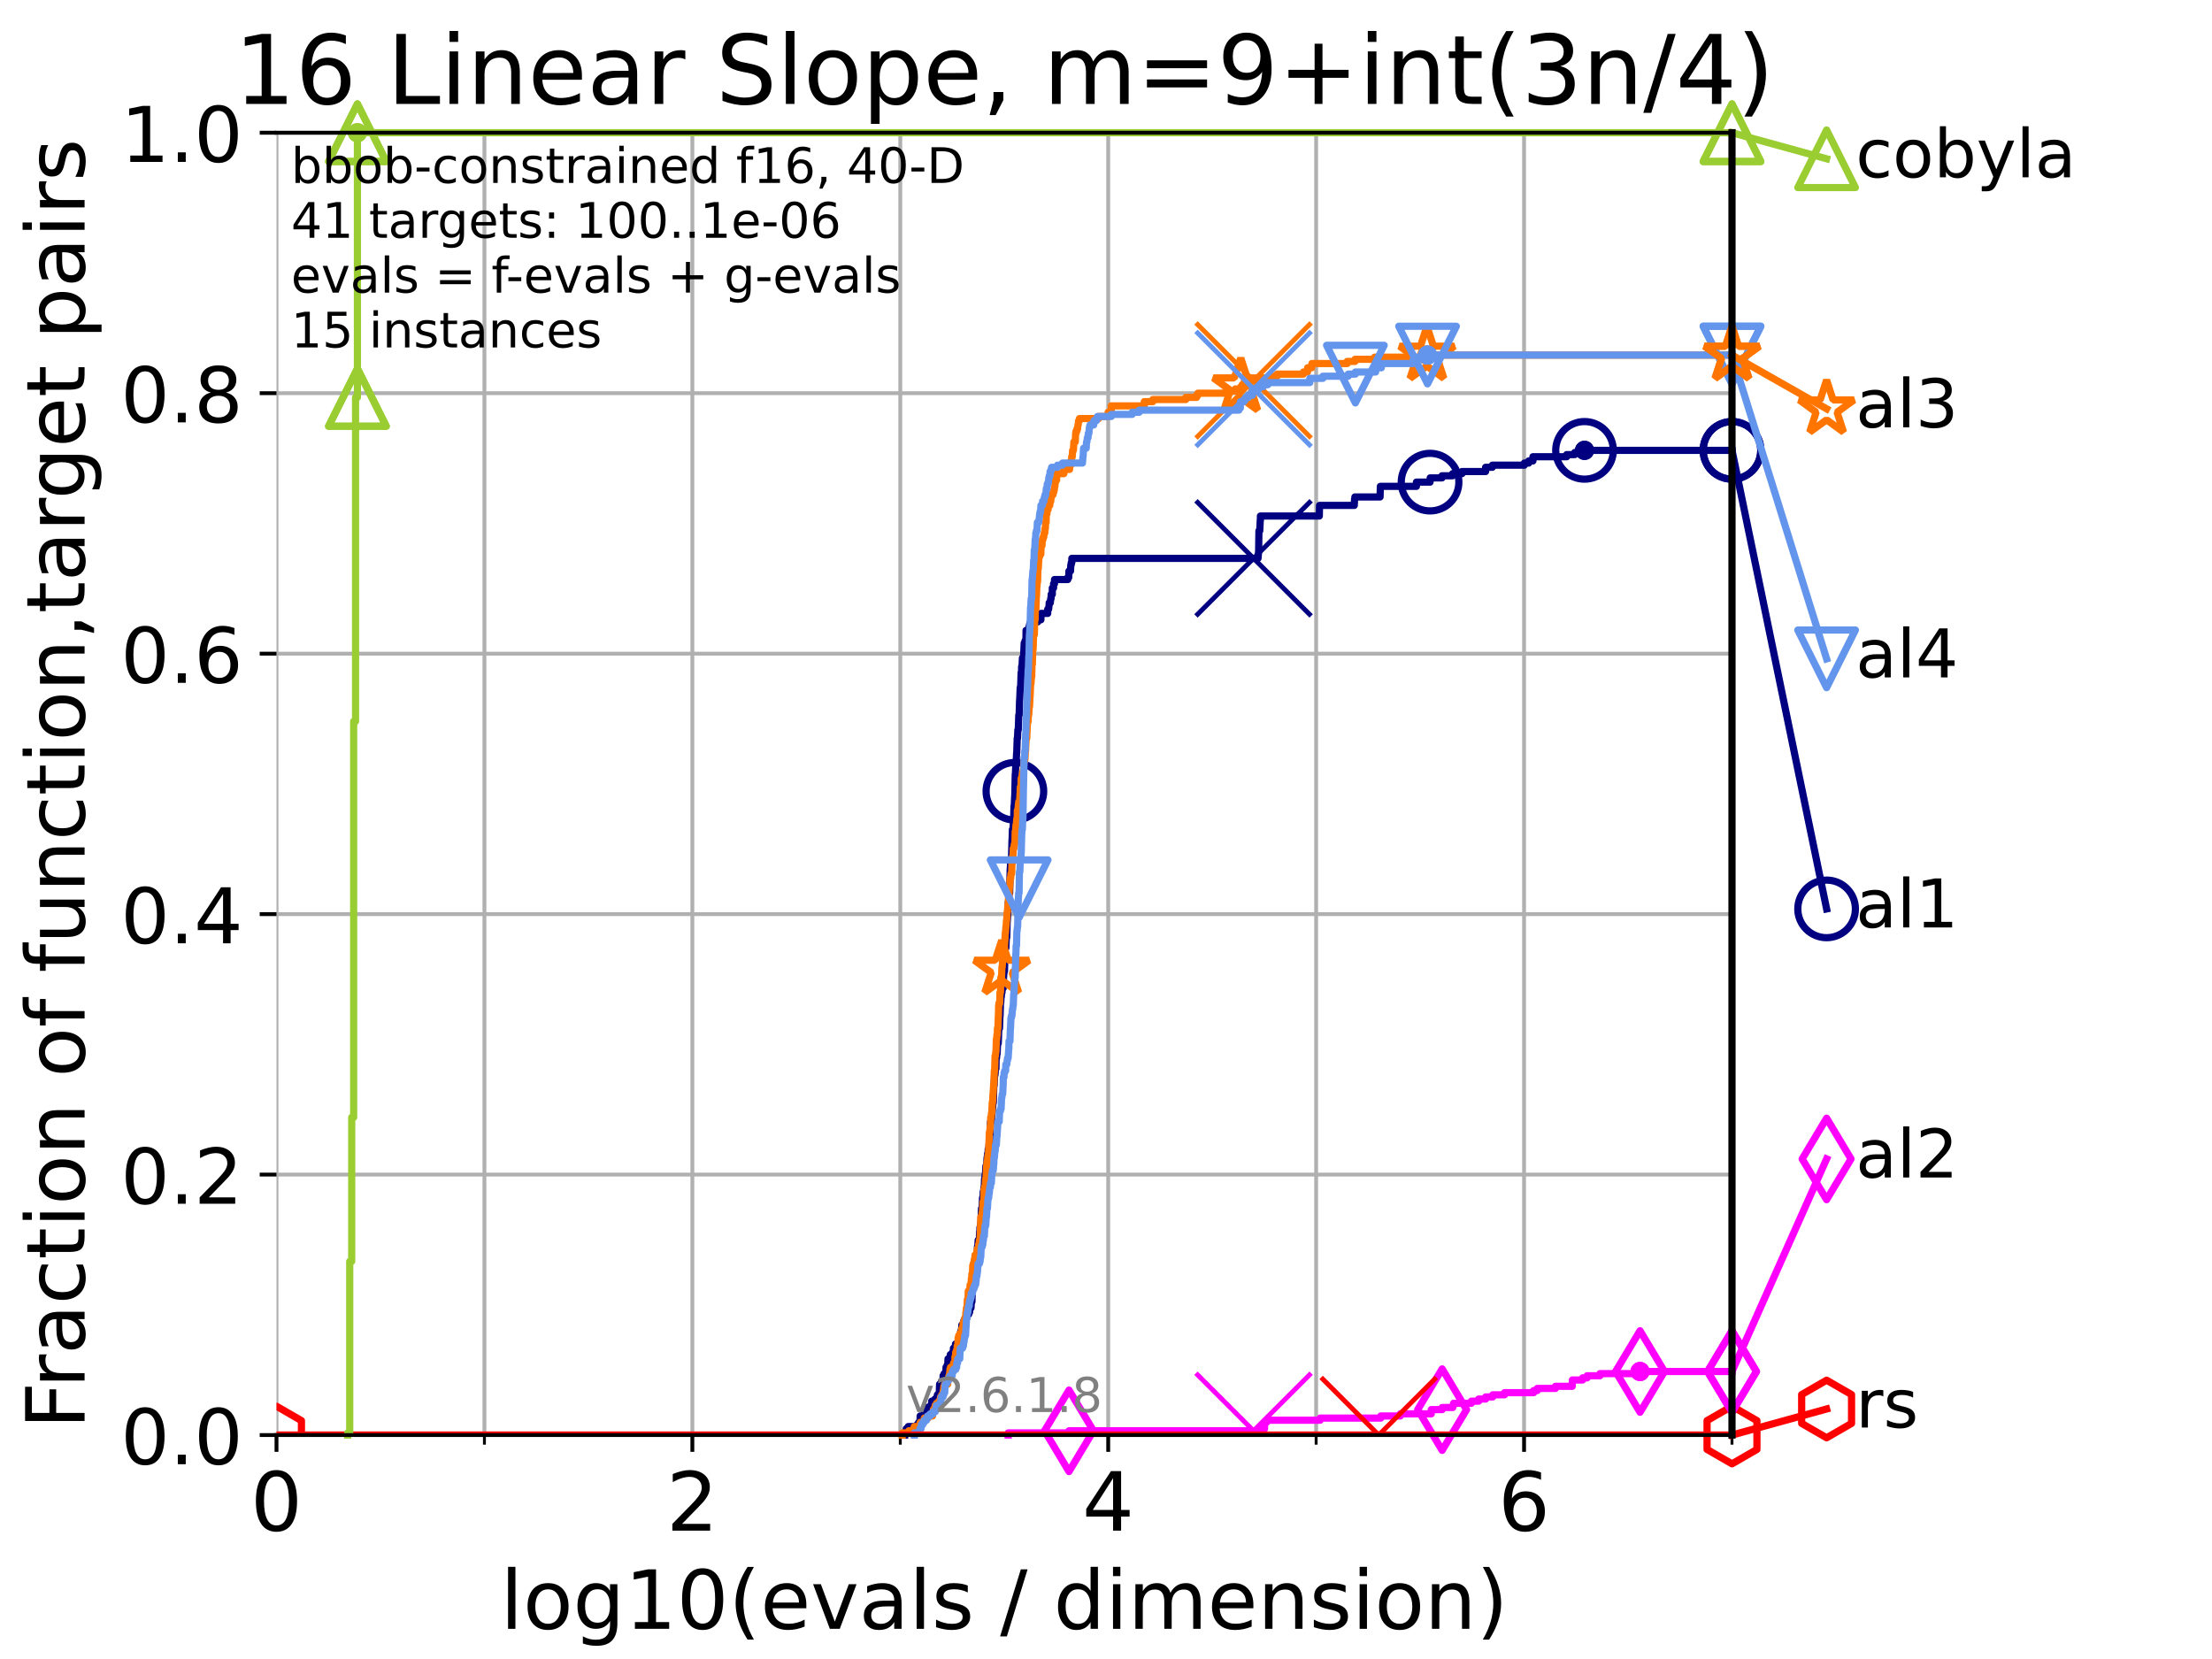 <?xml version="1.0" encoding="utf-8" standalone="no"?>
<!DOCTYPE svg PUBLIC "-//W3C//DTD SVG 1.1//EN"
  "http://www.w3.org/Graphics/SVG/1.1/DTD/svg11.dtd">
<!-- Created with matplotlib (https://matplotlib.org/) -->
<svg height="345.6pt" version="1.1" viewBox="0 0 460.8 345.6" width="460.8pt" xmlns="http://www.w3.org/2000/svg" xmlns:xlink="http://www.w3.org/1999/xlink">
 <defs>
  <style type="text/css">*{stroke-linecap:butt;stroke-linejoin:round;}</style>
 </defs>
 <g id="figure_1">
  <g id="patch_1">
   <path d="M 0 345.6 
L 460.8 345.6 
L 460.8 0 
L 0 0 
z
" style="fill:#ffffff;"/>
  </g>
  <g id="axes_1">
   <g id="patch_2">
    <path d="M 57.6 298.944 
L 360.806 298.944 
L 360.806 27.648 
L 57.6 27.648 
z
" style="fill:#ffffff;"/>
   </g>
   <g id="matplotlib.axis_1">
    <g id="xtick_1">
     <g id="line2d_1">
      <path clip-path="url(#pbc399b979b)" d="M 57.6 298.944 
L 57.6 27.648 
" style="fill:none;stroke:#b0b0b0;stroke-linecap:square;stroke-width:0.8;"/>
     </g>
     <g id="line2d_2">
      <defs>
       <path d="M 0 0 
L 0 3.5 
" id="m046f5f10bb" style="stroke:#000000;stroke-width:0.8;"/>
      </defs>
      <g>
       <use style="stroke:#000000;stroke-width:0.8;" x="57.6" xlink:href="#m046f5f10bb" y="298.944"/>
      </g>
     </g>
     <g id="text_1">
      <!-- 0 -->
      <g transform="translate(52.192 318.861)scale(0.17 -0.17)">
       <defs>
        <path d="M 31.781 66.406 
Q 24.172 66.406 20.328 58.906 
Q 16.5 51.422 16.5 36.375 
Q 16.5 21.391 20.328 13.891 
Q 24.172 6.391 31.781 6.391 
Q 39.453 6.391 43.281 13.891 
Q 47.125 21.391 47.125 36.375 
Q 47.125 51.422 43.281 58.906 
Q 39.453 66.406 31.781 66.406 
z
M 31.781 74.219 
Q 44.047 74.219 50.516 64.516 
Q 56.984 54.828 56.984 36.375 
Q 56.984 17.969 50.516 8.266 
Q 44.047 -1.422 31.781 -1.422 
Q 19.531 -1.422 13.062 8.266 
Q 6.594 17.969 6.594 36.375 
Q 6.594 54.828 13.062 64.516 
Q 19.531 74.219 31.781 74.219 
z
" id="DejaVuSans-48"/>
       </defs>
       <use xlink:href="#DejaVuSans-48"/>
      </g>
     </g>
    </g>
    <g id="xtick_2">
     <g id="line2d_3">
      <path clip-path="url(#pbc399b979b)" d="M 144.23 298.944 
L 144.23 27.648 
" style="fill:none;stroke:#b0b0b0;stroke-linecap:square;stroke-width:0.8;"/>
     </g>
     <g id="line2d_4">
      <g>
       <use style="stroke:#000000;stroke-width:0.8;" x="144.23" xlink:href="#m046f5f10bb" y="298.944"/>
      </g>
     </g>
     <g id="text_2">
      <!-- 2 -->
      <g transform="translate(138.822 318.861)scale(0.17 -0.17)">
       <defs>
        <path d="M 19.188 8.297 
L 53.609 8.297 
L 53.609 0 
L 7.328 0 
L 7.328 8.297 
Q 12.938 14.109 22.625 23.891 
Q 32.328 33.688 34.812 36.531 
Q 39.547 41.844 41.422 45.531 
Q 43.312 49.219 43.312 52.781 
Q 43.312 58.594 39.234 62.25 
Q 35.156 65.922 28.609 65.922 
Q 23.969 65.922 18.812 64.312 
Q 13.672 62.703 7.812 59.422 
L 7.812 69.391 
Q 13.766 71.781 18.938 73 
Q 24.125 74.219 28.422 74.219 
Q 39.75 74.219 46.484 68.547 
Q 53.219 62.891 53.219 53.422 
Q 53.219 48.922 51.531 44.891 
Q 49.859 40.875 45.406 35.406 
Q 44.188 33.984 37.641 27.219 
Q 31.109 20.453 19.188 8.297 
z
" id="DejaVuSans-50"/>
       </defs>
       <use xlink:href="#DejaVuSans-50"/>
      </g>
     </g>
    </g>
    <g id="xtick_3">
     <g id="line2d_5">
      <path clip-path="url(#pbc399b979b)" d="M 230.861 298.944 
L 230.861 27.648 
" style="fill:none;stroke:#b0b0b0;stroke-linecap:square;stroke-width:0.8;"/>
     </g>
     <g id="line2d_6">
      <g>
       <use style="stroke:#000000;stroke-width:0.8;" x="230.861" xlink:href="#m046f5f10bb" y="298.944"/>
      </g>
     </g>
     <g id="text_3">
      <!-- 4 -->
      <g transform="translate(225.453 318.861)scale(0.17 -0.17)">
       <defs>
        <path d="M 37.797 64.312 
L 12.891 25.391 
L 37.797 25.391 
z
M 35.203 72.906 
L 47.609 72.906 
L 47.609 25.391 
L 58.016 25.391 
L 58.016 17.188 
L 47.609 17.188 
L 47.609 0 
L 37.797 0 
L 37.797 17.188 
L 4.891 17.188 
L 4.891 26.703 
z
" id="DejaVuSans-52"/>
       </defs>
       <use xlink:href="#DejaVuSans-52"/>
      </g>
     </g>
    </g>
    <g id="xtick_4">
     <g id="line2d_7">
      <path clip-path="url(#pbc399b979b)" d="M 317.491 298.944 
L 317.491 27.648 
" style="fill:none;stroke:#b0b0b0;stroke-linecap:square;stroke-width:0.8;"/>
     </g>
     <g id="line2d_8">
      <g>
       <use style="stroke:#000000;stroke-width:0.8;" x="317.491" xlink:href="#m046f5f10bb" y="298.944"/>
      </g>
     </g>
     <g id="text_4">
      <!-- 6 -->
      <g transform="translate(312.083 318.861)scale(0.17 -0.17)">
       <defs>
        <path d="M 33.016 40.375 
Q 26.375 40.375 22.484 35.828 
Q 18.609 31.297 18.609 23.391 
Q 18.609 15.531 22.484 10.953 
Q 26.375 6.391 33.016 6.391 
Q 39.656 6.391 43.531 10.953 
Q 47.406 15.531 47.406 23.391 
Q 47.406 31.297 43.531 35.828 
Q 39.656 40.375 33.016 40.375 
z
M 52.594 71.297 
L 52.594 62.312 
Q 48.875 64.062 45.094 64.984 
Q 41.312 65.922 37.594 65.922 
Q 27.828 65.922 22.672 59.328 
Q 17.531 52.734 16.797 39.406 
Q 19.672 43.656 24.016 45.922 
Q 28.375 48.188 33.594 48.188 
Q 44.578 48.188 50.953 41.516 
Q 57.328 34.859 57.328 23.391 
Q 57.328 12.156 50.688 5.359 
Q 44.047 -1.422 33.016 -1.422 
Q 20.359 -1.422 13.672 8.266 
Q 6.984 17.969 6.984 36.375 
Q 6.984 53.656 15.188 63.938 
Q 23.391 74.219 37.203 74.219 
Q 40.922 74.219 44.703 73.484 
Q 48.484 72.75 52.594 71.297 
z
" id="DejaVuSans-54"/>
       </defs>
       <use xlink:href="#DejaVuSans-54"/>
      </g>
     </g>
    </g>
    <g id="xtick_5">
     <g id="line2d_9">
      <path clip-path="url(#pbc399b979b)" d="M 100.915 298.944 
L 100.915 27.648 
" style="fill:none;stroke:#b0b0b0;stroke-linecap:square;stroke-width:0.8;"/>
     </g>
     <g id="line2d_10">
      <defs>
       <path d="M 0 0 
L 0 2 
" id="mb4ea695a39" style="stroke:#000000;stroke-width:0.6;"/>
      </defs>
      <g>
       <use style="stroke:#000000;stroke-width:0.6;" x="100.915" xlink:href="#mb4ea695a39" y="298.944"/>
      </g>
     </g>
    </g>
    <g id="xtick_6">
     <g id="line2d_11">
      <path clip-path="url(#pbc399b979b)" d="M 187.546 298.944 
L 187.546 27.648 
" style="fill:none;stroke:#b0b0b0;stroke-linecap:square;stroke-width:0.8;"/>
     </g>
     <g id="line2d_12">
      <g>
       <use style="stroke:#000000;stroke-width:0.6;" x="187.546" xlink:href="#mb4ea695a39" y="298.944"/>
      </g>
     </g>
    </g>
    <g id="xtick_7">
     <g id="line2d_13">
      <path clip-path="url(#pbc399b979b)" d="M 274.176 298.944 
L 274.176 27.648 
" style="fill:none;stroke:#b0b0b0;stroke-linecap:square;stroke-width:0.8;"/>
     </g>
     <g id="line2d_14">
      <g>
       <use style="stroke:#000000;stroke-width:0.6;" x="274.176" xlink:href="#mb4ea695a39" y="298.944"/>
      </g>
     </g>
    </g>
    <g id="xtick_8">
     <g id="line2d_15">
      <path clip-path="url(#pbc399b979b)" d="M 360.806 298.944 
L 360.806 27.648 
" style="fill:none;stroke:#b0b0b0;stroke-linecap:square;stroke-width:0.8;"/>
     </g>
     <g id="line2d_16">
      <g>
       <use style="stroke:#000000;stroke-width:0.6;" x="360.806" xlink:href="#mb4ea695a39" y="298.944"/>
      </g>
     </g>
    </g>
    <g id="text_5">
     <!-- log10(evals / dimension) -->
     <g transform="translate(104.239 339.314)scale(0.17 -0.17)">
      <defs>
       <path d="M 9.422 75.984 
L 18.406 75.984 
L 18.406 0 
L 9.422 0 
z
" id="DejaVuSans-108"/>
       <path d="M 30.609 48.391 
Q 23.391 48.391 19.188 42.75 
Q 14.984 37.109 14.984 27.297 
Q 14.984 17.484 19.156 11.844 
Q 23.344 6.203 30.609 6.203 
Q 37.797 6.203 41.984 11.859 
Q 46.188 17.531 46.188 27.297 
Q 46.188 37.016 41.984 42.703 
Q 37.797 48.391 30.609 48.391 
z
M 30.609 56 
Q 42.328 56 49.016 48.375 
Q 55.719 40.766 55.719 27.297 
Q 55.719 13.875 49.016 6.219 
Q 42.328 -1.422 30.609 -1.422 
Q 18.844 -1.422 12.172 6.219 
Q 5.516 13.875 5.516 27.297 
Q 5.516 40.766 12.172 48.375 
Q 18.844 56 30.609 56 
z
" id="DejaVuSans-111"/>
       <path d="M 45.406 27.984 
Q 45.406 37.75 41.375 43.109 
Q 37.359 48.484 30.078 48.484 
Q 22.859 48.484 18.828 43.109 
Q 14.797 37.75 14.797 27.984 
Q 14.797 18.266 18.828 12.891 
Q 22.859 7.516 30.078 7.516 
Q 37.359 7.516 41.375 12.891 
Q 45.406 18.266 45.406 27.984 
z
M 54.391 6.781 
Q 54.391 -7.172 48.188 -13.984 
Q 42 -20.797 29.203 -20.797 
Q 24.469 -20.797 20.266 -20.094 
Q 16.062 -19.391 12.109 -17.922 
L 12.109 -9.188 
Q 16.062 -11.328 19.922 -12.344 
Q 23.781 -13.375 27.781 -13.375 
Q 36.625 -13.375 41.016 -8.766 
Q 45.406 -4.156 45.406 5.172 
L 45.406 9.625 
Q 42.625 4.781 38.281 2.391 
Q 33.938 0 27.875 0 
Q 17.828 0 11.672 7.656 
Q 5.516 15.328 5.516 27.984 
Q 5.516 40.672 11.672 48.328 
Q 17.828 56 27.875 56 
Q 33.938 56 38.281 53.609 
Q 42.625 51.219 45.406 46.391 
L 45.406 54.688 
L 54.391 54.688 
z
" id="DejaVuSans-103"/>
       <path d="M 12.406 8.297 
L 28.516 8.297 
L 28.516 63.922 
L 10.984 60.406 
L 10.984 69.391 
L 28.422 72.906 
L 38.281 72.906 
L 38.281 8.297 
L 54.391 8.297 
L 54.391 0 
L 12.406 0 
z
" id="DejaVuSans-49"/>
       <path d="M 31 75.875 
Q 24.469 64.656 21.281 53.656 
Q 18.109 42.672 18.109 31.391 
Q 18.109 20.125 21.312 9.062 
Q 24.516 -2 31 -13.188 
L 23.188 -13.188 
Q 15.875 -1.703 12.234 9.375 
Q 8.594 20.453 8.594 31.391 
Q 8.594 42.281 12.203 53.312 
Q 15.828 64.359 23.188 75.875 
z
" id="DejaVuSans-40"/>
       <path d="M 56.203 29.594 
L 56.203 25.203 
L 14.891 25.203 
Q 15.484 15.922 20.484 11.062 
Q 25.484 6.203 34.422 6.203 
Q 39.594 6.203 44.453 7.469 
Q 49.312 8.734 54.109 11.281 
L 54.109 2.781 
Q 49.266 0.734 44.188 -0.344 
Q 39.109 -1.422 33.891 -1.422 
Q 20.797 -1.422 13.156 6.188 
Q 5.516 13.812 5.516 26.812 
Q 5.516 40.234 12.766 48.109 
Q 20.016 56 32.328 56 
Q 43.359 56 49.781 48.891 
Q 56.203 41.797 56.203 29.594 
z
M 47.219 32.234 
Q 47.125 39.594 43.094 43.984 
Q 39.062 48.391 32.422 48.391 
Q 24.906 48.391 20.391 44.141 
Q 15.875 39.891 15.188 32.172 
z
" id="DejaVuSans-101"/>
       <path d="M 2.984 54.688 
L 12.5 54.688 
L 29.594 8.797 
L 46.688 54.688 
L 56.203 54.688 
L 35.688 0 
L 23.484 0 
z
" id="DejaVuSans-118"/>
       <path d="M 34.281 27.484 
Q 23.391 27.484 19.188 25 
Q 14.984 22.516 14.984 16.5 
Q 14.984 11.719 18.141 8.906 
Q 21.297 6.109 26.703 6.109 
Q 34.188 6.109 38.703 11.406 
Q 43.219 16.703 43.219 25.484 
L 43.219 27.484 
z
M 52.203 31.203 
L 52.203 0 
L 43.219 0 
L 43.219 8.297 
Q 40.141 3.328 35.547 0.953 
Q 30.953 -1.422 24.312 -1.422 
Q 15.922 -1.422 10.953 3.297 
Q 6 8.016 6 15.922 
Q 6 25.141 12.172 29.828 
Q 18.359 34.516 30.609 34.516 
L 43.219 34.516 
L 43.219 35.406 
Q 43.219 41.609 39.141 45 
Q 35.062 48.391 27.688 48.391 
Q 23 48.391 18.547 47.266 
Q 14.109 46.141 10.016 43.891 
L 10.016 52.203 
Q 14.938 54.109 19.578 55.047 
Q 24.219 56 28.609 56 
Q 40.484 56 46.344 49.844 
Q 52.203 43.703 52.203 31.203 
z
" id="DejaVuSans-97"/>
       <path d="M 44.281 53.078 
L 44.281 44.578 
Q 40.484 46.531 36.375 47.5 
Q 32.281 48.484 27.875 48.484 
Q 21.188 48.484 17.844 46.438 
Q 14.5 44.391 14.5 40.281 
Q 14.5 37.156 16.891 35.375 
Q 19.281 33.594 26.516 31.984 
L 29.594 31.297 
Q 39.156 29.25 43.188 25.516 
Q 47.219 21.781 47.219 15.094 
Q 47.219 7.469 41.188 3.016 
Q 35.156 -1.422 24.609 -1.422 
Q 20.219 -1.422 15.453 -0.562 
Q 10.688 0.297 5.422 2 
L 5.422 11.281 
Q 10.406 8.688 15.234 7.391 
Q 20.062 6.109 24.812 6.109 
Q 31.156 6.109 34.562 8.281 
Q 37.984 10.453 37.984 14.406 
Q 37.984 18.062 35.516 20.016 
Q 33.062 21.969 24.703 23.781 
L 21.578 24.516 
Q 13.234 26.266 9.516 29.906 
Q 5.812 33.547 5.812 39.891 
Q 5.812 47.609 11.281 51.797 
Q 16.75 56 26.812 56 
Q 31.781 56 36.172 55.266 
Q 40.578 54.547 44.281 53.078 
z
" id="DejaVuSans-115"/>
       <path id="DejaVuSans-32"/>
       <path d="M 25.391 72.906 
L 33.688 72.906 
L 8.297 -9.281 
L 0 -9.281 
z
" id="DejaVuSans-47"/>
       <path d="M 45.406 46.391 
L 45.406 75.984 
L 54.391 75.984 
L 54.391 0 
L 45.406 0 
L 45.406 8.203 
Q 42.578 3.328 38.25 0.953 
Q 33.938 -1.422 27.875 -1.422 
Q 17.969 -1.422 11.734 6.484 
Q 5.516 14.406 5.516 27.297 
Q 5.516 40.188 11.734 48.094 
Q 17.969 56 27.875 56 
Q 33.938 56 38.25 53.625 
Q 42.578 51.266 45.406 46.391 
z
M 14.797 27.297 
Q 14.797 17.391 18.875 11.75 
Q 22.953 6.109 30.078 6.109 
Q 37.203 6.109 41.297 11.75 
Q 45.406 17.391 45.406 27.297 
Q 45.406 37.203 41.297 42.844 
Q 37.203 48.484 30.078 48.484 
Q 22.953 48.484 18.875 42.844 
Q 14.797 37.203 14.797 27.297 
z
" id="DejaVuSans-100"/>
       <path d="M 9.422 54.688 
L 18.406 54.688 
L 18.406 0 
L 9.422 0 
z
M 9.422 75.984 
L 18.406 75.984 
L 18.406 64.594 
L 9.422 64.594 
z
" id="DejaVuSans-105"/>
       <path d="M 52 44.188 
Q 55.375 50.25 60.062 53.125 
Q 64.75 56 71.094 56 
Q 79.641 56 84.281 50.016 
Q 88.922 44.047 88.922 33.016 
L 88.922 0 
L 79.891 0 
L 79.891 32.719 
Q 79.891 40.578 77.094 44.375 
Q 74.312 48.188 68.609 48.188 
Q 61.625 48.188 57.562 43.547 
Q 53.516 38.922 53.516 30.906 
L 53.516 0 
L 44.484 0 
L 44.484 32.719 
Q 44.484 40.625 41.703 44.406 
Q 38.922 48.188 33.109 48.188 
Q 26.219 48.188 22.156 43.531 
Q 18.109 38.875 18.109 30.906 
L 18.109 0 
L 9.078 0 
L 9.078 54.688 
L 18.109 54.688 
L 18.109 46.188 
Q 21.188 51.219 25.484 53.609 
Q 29.781 56 35.688 56 
Q 41.656 56 45.828 52.969 
Q 50 49.953 52 44.188 
z
" id="DejaVuSans-109"/>
       <path d="M 54.891 33.016 
L 54.891 0 
L 45.906 0 
L 45.906 32.719 
Q 45.906 40.484 42.875 44.328 
Q 39.844 48.188 33.797 48.188 
Q 26.516 48.188 22.312 43.547 
Q 18.109 38.922 18.109 30.906 
L 18.109 0 
L 9.078 0 
L 9.078 54.688 
L 18.109 54.688 
L 18.109 46.188 
Q 21.344 51.125 25.703 53.562 
Q 30.078 56 35.797 56 
Q 45.219 56 50.047 50.172 
Q 54.891 44.344 54.891 33.016 
z
" id="DejaVuSans-110"/>
       <path d="M 8.016 75.875 
L 15.828 75.875 
Q 23.141 64.359 26.781 53.312 
Q 30.422 42.281 30.422 31.391 
Q 30.422 20.453 26.781 9.375 
Q 23.141 -1.703 15.828 -13.188 
L 8.016 -13.188 
Q 14.5 -2 17.703 9.062 
Q 20.906 20.125 20.906 31.391 
Q 20.906 42.672 17.703 53.656 
Q 14.5 64.656 8.016 75.875 
z
" id="DejaVuSans-41"/>
      </defs>
      <use xlink:href="#DejaVuSans-108"/>
      <use x="27.783" xlink:href="#DejaVuSans-111"/>
      <use x="88.965" xlink:href="#DejaVuSans-103"/>
      <use x="152.441" xlink:href="#DejaVuSans-49"/>
      <use x="216.064" xlink:href="#DejaVuSans-48"/>
      <use x="279.688" xlink:href="#DejaVuSans-40"/>
      <use x="318.701" xlink:href="#DejaVuSans-101"/>
      <use x="380.225" xlink:href="#DejaVuSans-118"/>
      <use x="439.404" xlink:href="#DejaVuSans-97"/>
      <use x="500.684" xlink:href="#DejaVuSans-108"/>
      <use x="528.467" xlink:href="#DejaVuSans-115"/>
      <use x="580.566" xlink:href="#DejaVuSans-32"/>
      <use x="612.354" xlink:href="#DejaVuSans-47"/>
      <use x="646.045" xlink:href="#DejaVuSans-32"/>
      <use x="677.832" xlink:href="#DejaVuSans-100"/>
      <use x="741.309" xlink:href="#DejaVuSans-105"/>
      <use x="769.092" xlink:href="#DejaVuSans-109"/>
      <use x="866.504" xlink:href="#DejaVuSans-101"/>
      <use x="928.027" xlink:href="#DejaVuSans-110"/>
      <use x="991.406" xlink:href="#DejaVuSans-115"/>
      <use x="1043.506" xlink:href="#DejaVuSans-105"/>
      <use x="1071.289" xlink:href="#DejaVuSans-111"/>
      <use x="1132.471" xlink:href="#DejaVuSans-110"/>
      <use x="1195.85" xlink:href="#DejaVuSans-41"/>
     </g>
    </g>
   </g>
   <g id="matplotlib.axis_2">
    <g id="ytick_1">
     <g id="line2d_17">
      <path clip-path="url(#pbc399b979b)" d="M 57.6 298.944 
L 360.806 298.944 
" style="fill:none;stroke:#b0b0b0;stroke-linecap:square;stroke-width:0.8;"/>
     </g>
     <g id="line2d_18">
      <defs>
       <path d="M 0 0 
L -3.5 0 
" id="m94cca98c35" style="stroke:#000000;stroke-width:0.8;"/>
      </defs>
      <g>
       <use style="stroke:#000000;stroke-width:0.8;" x="57.6" xlink:href="#m94cca98c35" y="298.944"/>
      </g>
     </g>
     <g id="text_6">
      <!-- 0.0 -->
      <g transform="translate(25.155 305.023)scale(0.16 -0.16)">
       <defs>
        <path d="M 10.688 12.406 
L 21 12.406 
L 21 0 
L 10.688 0 
z
" id="DejaVuSans-46"/>
       </defs>
       <use xlink:href="#DejaVuSans-48"/>
       <use x="63.623" xlink:href="#DejaVuSans-46"/>
       <use x="95.41" xlink:href="#DejaVuSans-48"/>
      </g>
     </g>
    </g>
    <g id="ytick_2">
     <g id="line2d_19">
      <path clip-path="url(#pbc399b979b)" d="M 57.6 244.685 
L 360.806 244.685 
" style="fill:none;stroke:#b0b0b0;stroke-linecap:square;stroke-width:0.8;"/>
     </g>
     <g id="line2d_20">
      <g>
       <use style="stroke:#000000;stroke-width:0.8;" x="57.6" xlink:href="#m94cca98c35" y="244.685"/>
      </g>
     </g>
     <g id="text_7">
      <!-- 0.2 -->
      <g transform="translate(25.155 250.764)scale(0.16 -0.16)">
       <use xlink:href="#DejaVuSans-48"/>
       <use x="63.623" xlink:href="#DejaVuSans-46"/>
       <use x="95.41" xlink:href="#DejaVuSans-50"/>
      </g>
     </g>
    </g>
    <g id="ytick_3">
     <g id="line2d_21">
      <path clip-path="url(#pbc399b979b)" d="M 57.6 190.426 
L 360.806 190.426 
" style="fill:none;stroke:#b0b0b0;stroke-linecap:square;stroke-width:0.8;"/>
     </g>
     <g id="line2d_22">
      <g>
       <use style="stroke:#000000;stroke-width:0.8;" x="57.6" xlink:href="#m94cca98c35" y="190.426"/>
      </g>
     </g>
     <g id="text_8">
      <!-- 0.4 -->
      <g transform="translate(25.155 196.504)scale(0.16 -0.16)">
       <use xlink:href="#DejaVuSans-48"/>
       <use x="63.623" xlink:href="#DejaVuSans-46"/>
       <use x="95.41" xlink:href="#DejaVuSans-52"/>
      </g>
     </g>
    </g>
    <g id="ytick_4">
     <g id="line2d_23">
      <path clip-path="url(#pbc399b979b)" d="M 57.6 136.166 
L 360.806 136.166 
" style="fill:none;stroke:#b0b0b0;stroke-linecap:square;stroke-width:0.8;"/>
     </g>
     <g id="line2d_24">
      <g>
       <use style="stroke:#000000;stroke-width:0.8;" x="57.6" xlink:href="#m94cca98c35" y="136.166"/>
      </g>
     </g>
     <g id="text_9">
      <!-- 0.6 -->
      <g transform="translate(25.155 142.245)scale(0.16 -0.16)">
       <use xlink:href="#DejaVuSans-48"/>
       <use x="63.623" xlink:href="#DejaVuSans-46"/>
       <use x="95.41" xlink:href="#DejaVuSans-54"/>
      </g>
     </g>
    </g>
    <g id="ytick_5">
     <g id="line2d_25">
      <path clip-path="url(#pbc399b979b)" d="M 57.6 81.907 
L 360.806 81.907 
" style="fill:none;stroke:#b0b0b0;stroke-linecap:square;stroke-width:0.8;"/>
     </g>
     <g id="line2d_26">
      <g>
       <use style="stroke:#000000;stroke-width:0.8;" x="57.6" xlink:href="#m94cca98c35" y="81.907"/>
      </g>
     </g>
     <g id="text_10">
      <!-- 0.8 -->
      <g transform="translate(25.155 87.986)scale(0.16 -0.16)">
       <defs>
        <path d="M 31.781 34.625 
Q 24.75 34.625 20.719 30.859 
Q 16.703 27.094 16.703 20.516 
Q 16.703 13.922 20.719 10.156 
Q 24.75 6.391 31.781 6.391 
Q 38.812 6.391 42.859 10.172 
Q 46.922 13.969 46.922 20.516 
Q 46.922 27.094 42.891 30.859 
Q 38.875 34.625 31.781 34.625 
z
M 21.922 38.812 
Q 15.578 40.375 12.031 44.719 
Q 8.5 49.078 8.5 55.328 
Q 8.5 64.062 14.719 69.141 
Q 20.953 74.219 31.781 74.219 
Q 42.672 74.219 48.875 69.141 
Q 55.078 64.062 55.078 55.328 
Q 55.078 49.078 51.531 44.719 
Q 48 40.375 41.703 38.812 
Q 48.828 37.156 52.797 32.312 
Q 56.781 27.484 56.781 20.516 
Q 56.781 9.906 50.312 4.234 
Q 43.844 -1.422 31.781 -1.422 
Q 19.734 -1.422 13.25 4.234 
Q 6.781 9.906 6.781 20.516 
Q 6.781 27.484 10.781 32.312 
Q 14.797 37.156 21.922 38.812 
z
M 18.312 54.391 
Q 18.312 48.734 21.844 45.562 
Q 25.391 42.391 31.781 42.391 
Q 38.141 42.391 41.719 45.562 
Q 45.312 48.734 45.312 54.391 
Q 45.312 60.062 41.719 63.234 
Q 38.141 66.406 31.781 66.406 
Q 25.391 66.406 21.844 63.234 
Q 18.312 60.062 18.312 54.391 
z
" id="DejaVuSans-56"/>
       </defs>
       <use xlink:href="#DejaVuSans-48"/>
       <use x="63.623" xlink:href="#DejaVuSans-46"/>
       <use x="95.41" xlink:href="#DejaVuSans-56"/>
      </g>
     </g>
    </g>
    <g id="ytick_6">
     <g id="line2d_27">
      <path clip-path="url(#pbc399b979b)" d="M 57.6 27.648 
L 360.806 27.648 
" style="fill:none;stroke:#b0b0b0;stroke-linecap:square;stroke-width:0.8;"/>
     </g>
     <g id="line2d_28">
      <g>
       <use style="stroke:#000000;stroke-width:0.8;" x="57.6" xlink:href="#m94cca98c35" y="27.648"/>
      </g>
     </g>
     <g id="text_11">
      <!-- 1.0 -->
      <g transform="translate(25.155 33.727)scale(0.16 -0.16)">
       <use xlink:href="#DejaVuSans-49"/>
       <use x="63.623" xlink:href="#DejaVuSans-46"/>
       <use x="95.41" xlink:href="#DejaVuSans-48"/>
      </g>
     </g>
    </g>
    <g id="text_12">
     <!-- Fraction of function,target pairs -->
     <g transform="translate(17.62 297.681)rotate(-90)scale(0.17 -0.17)">
      <defs>
       <path d="M 9.812 72.906 
L 51.703 72.906 
L 51.703 64.594 
L 19.672 64.594 
L 19.672 43.109 
L 48.578 43.109 
L 48.578 34.812 
L 19.672 34.812 
L 19.672 0 
L 9.812 0 
z
" id="DejaVuSans-70"/>
       <path d="M 41.109 46.297 
Q 39.594 47.172 37.812 47.578 
Q 36.031 48 33.891 48 
Q 26.266 48 22.188 43.047 
Q 18.109 38.094 18.109 28.812 
L 18.109 0 
L 9.078 0 
L 9.078 54.688 
L 18.109 54.688 
L 18.109 46.188 
Q 20.953 51.172 25.484 53.578 
Q 30.031 56 36.531 56 
Q 37.453 56 38.578 55.875 
Q 39.703 55.766 41.062 55.516 
z
" id="DejaVuSans-114"/>
       <path d="M 48.781 52.594 
L 48.781 44.188 
Q 44.969 46.297 41.141 47.344 
Q 37.312 48.391 33.406 48.391 
Q 24.656 48.391 19.812 42.844 
Q 14.984 37.312 14.984 27.297 
Q 14.984 17.281 19.812 11.734 
Q 24.656 6.203 33.406 6.203 
Q 37.312 6.203 41.141 7.25 
Q 44.969 8.297 48.781 10.406 
L 48.781 2.094 
Q 45.016 0.344 40.984 -0.531 
Q 36.969 -1.422 32.422 -1.422 
Q 20.062 -1.422 12.781 6.344 
Q 5.516 14.109 5.516 27.297 
Q 5.516 40.672 12.859 48.328 
Q 20.219 56 33.016 56 
Q 37.156 56 41.109 55.141 
Q 45.062 54.297 48.781 52.594 
z
" id="DejaVuSans-99"/>
       <path d="M 18.312 70.219 
L 18.312 54.688 
L 36.812 54.688 
L 36.812 47.703 
L 18.312 47.703 
L 18.312 18.016 
Q 18.312 11.328 20.141 9.422 
Q 21.969 7.516 27.594 7.516 
L 36.812 7.516 
L 36.812 0 
L 27.594 0 
Q 17.188 0 13.234 3.875 
Q 9.281 7.766 9.281 18.016 
L 9.281 47.703 
L 2.688 47.703 
L 2.688 54.688 
L 9.281 54.688 
L 9.281 70.219 
z
" id="DejaVuSans-116"/>
       <path d="M 37.109 75.984 
L 37.109 68.5 
L 28.516 68.5 
Q 23.688 68.5 21.797 66.547 
Q 19.922 64.594 19.922 59.516 
L 19.922 54.688 
L 34.719 54.688 
L 34.719 47.703 
L 19.922 47.703 
L 19.922 0 
L 10.891 0 
L 10.891 47.703 
L 2.297 47.703 
L 2.297 54.688 
L 10.891 54.688 
L 10.891 58.5 
Q 10.891 67.625 15.141 71.797 
Q 19.391 75.984 28.609 75.984 
z
" id="DejaVuSans-102"/>
       <path d="M 8.5 21.578 
L 8.5 54.688 
L 17.484 54.688 
L 17.484 21.922 
Q 17.484 14.156 20.5 10.266 
Q 23.531 6.391 29.594 6.391 
Q 36.859 6.391 41.078 11.031 
Q 45.312 15.672 45.312 23.688 
L 45.312 54.688 
L 54.297 54.688 
L 54.297 0 
L 45.312 0 
L 45.312 8.406 
Q 42.047 3.422 37.719 1 
Q 33.406 -1.422 27.688 -1.422 
Q 18.266 -1.422 13.375 4.438 
Q 8.5 10.297 8.5 21.578 
z
M 31.109 56 
z
" id="DejaVuSans-117"/>
       <path d="M 11.719 12.406 
L 22.016 12.406 
L 22.016 4 
L 14.016 -11.625 
L 7.719 -11.625 
L 11.719 4 
z
" id="DejaVuSans-44"/>
       <path d="M 18.109 8.203 
L 18.109 -20.797 
L 9.078 -20.797 
L 9.078 54.688 
L 18.109 54.688 
L 18.109 46.391 
Q 20.953 51.266 25.266 53.625 
Q 29.594 56 35.594 56 
Q 45.562 56 51.781 48.094 
Q 58.016 40.188 58.016 27.297 
Q 58.016 14.406 51.781 6.484 
Q 45.562 -1.422 35.594 -1.422 
Q 29.594 -1.422 25.266 0.953 
Q 20.953 3.328 18.109 8.203 
z
M 48.688 27.297 
Q 48.688 37.203 44.609 42.844 
Q 40.531 48.484 33.406 48.484 
Q 26.266 48.484 22.188 42.844 
Q 18.109 37.203 18.109 27.297 
Q 18.109 17.391 22.188 11.75 
Q 26.266 6.109 33.406 6.109 
Q 40.531 6.109 44.609 11.75 
Q 48.688 17.391 48.688 27.297 
z
" id="DejaVuSans-112"/>
      </defs>
      <use xlink:href="#DejaVuSans-70"/>
      <use x="50.27" xlink:href="#DejaVuSans-114"/>
      <use x="91.383" xlink:href="#DejaVuSans-97"/>
      <use x="152.662" xlink:href="#DejaVuSans-99"/>
      <use x="207.643" xlink:href="#DejaVuSans-116"/>
      <use x="246.852" xlink:href="#DejaVuSans-105"/>
      <use x="274.635" xlink:href="#DejaVuSans-111"/>
      <use x="335.816" xlink:href="#DejaVuSans-110"/>
      <use x="399.195" xlink:href="#DejaVuSans-32"/>
      <use x="430.982" xlink:href="#DejaVuSans-111"/>
      <use x="492.164" xlink:href="#DejaVuSans-102"/>
      <use x="527.369" xlink:href="#DejaVuSans-32"/>
      <use x="559.156" xlink:href="#DejaVuSans-102"/>
      <use x="594.361" xlink:href="#DejaVuSans-117"/>
      <use x="657.74" xlink:href="#DejaVuSans-110"/>
      <use x="721.119" xlink:href="#DejaVuSans-99"/>
      <use x="776.1" xlink:href="#DejaVuSans-116"/>
      <use x="815.309" xlink:href="#DejaVuSans-105"/>
      <use x="843.092" xlink:href="#DejaVuSans-111"/>
      <use x="904.273" xlink:href="#DejaVuSans-110"/>
      <use x="967.652" xlink:href="#DejaVuSans-44"/>
      <use x="999.439" xlink:href="#DejaVuSans-116"/>
      <use x="1038.648" xlink:href="#DejaVuSans-97"/>
      <use x="1099.928" xlink:href="#DejaVuSans-114"/>
      <use x="1139.291" xlink:href="#DejaVuSans-103"/>
      <use x="1202.768" xlink:href="#DejaVuSans-101"/>
      <use x="1264.291" xlink:href="#DejaVuSans-116"/>
      <use x="1303.5" xlink:href="#DejaVuSans-32"/>
      <use x="1335.287" xlink:href="#DejaVuSans-112"/>
      <use x="1398.764" xlink:href="#DejaVuSans-97"/>
      <use x="1460.043" xlink:href="#DejaVuSans-105"/>
      <use x="1487.826" xlink:href="#DejaVuSans-114"/>
      <use x="1528.939" xlink:href="#DejaVuSans-115"/>
     </g>
    </g>
   </g>
   <g id="line2d_29">
    <defs>
     <path d="M 0 1.5 
C 0.398 1.5 0.779 1.342 1.061 1.061 
C 1.342 0.779 1.5 0.398 1.5 0 
C 1.5 -0.398 1.342 -0.779 1.061 -1.061 
C 0.779 -1.342 0.398 -1.5 0 -1.5 
C -0.398 -1.5 -0.779 -1.342 -1.061 -1.061 
C -1.342 -0.779 -1.5 -0.398 -1.5 0 
C -1.5 0.398 -1.342 0.779 -1.061 1.061 
C -0.779 1.342 -0.398 1.5 0 1.5 
z
" id="m7ed8fc042c" style="stroke:#000080;"/>
    </defs>
    <g>
     <use style="fill:#000080;stroke:#000080;" x="330.085" xlink:href="#m7ed8fc042c" y="93.818"/>
     <use style="fill:#000080;stroke:#000080;" x="330.085" xlink:href="#m7ed8fc042c" y="93.818"/>
    </g>
   </g>
   <g id="line2d_30">
    <path d="M 188.457 298.944 
L 188.457 298.503 
L 188.686 298.503 
L 188.791 297.621 
L 189.198 297.621 
L 189.198 297.179 
L 191.078 297.179 
L 191.078 296.738 
L 191.373 296.738 
L 191.373 296.297 
L 191.668 296.297 
L 191.683 294.974 
L 192.519 294.974 
L 192.602 293.65 
L 193.014 293.65 
L 193.014 293.209 
L 193.849 293.209 
L 193.849 292.768 
L 194.074 292.768 
L 194.093 291.886 
L 194.776 291.886 
L 194.776 291.445 
L 195.164 291.445 
L 195.273 290.562 
L 195.649 290.562 
L 195.735 288.357 
L 196.06 288.357 
L 196.06 287.916 
L 196.441 287.916 
L 196.461 286.592 
L 196.685 286.592 
L 196.685 286.151 
L 197.039 286.151 
L 197.073 284.828 
L 197.298 284.828 
L 197.298 284.387 
L 197.427 284.387 
L 197.49 283.063 
L 197.949 283.063 
L 197.972 282.181 
L 198.413 282.181 
L 198.413 281.74 
L 198.58 281.74 
L 198.619 280.858 
L 199.038 280.858 
L 199.044 279.975 
L 199.779 279.975 
L 199.779 279.093 
L 200.098 279.093 
L 200.141 277.329 
L 200.302 277.329 
L 200.37 276.005 
L 200.719 276.005 
L 200.789 275.123 
L 201.007 275.123 
L 201.007 274.682 
L 201.359 274.682 
L 201.36 273.799 
L 201.793 273.799 
L 201.793 273.358 
L 201.985 273.358 
L 201.985 272.476 
L 202.274 272.476 
L 202.354 271.153 
L 202.476 271.153 
L 202.573 267.624 
L 202.635 267.624 
L 202.635 267.183 
L 202.834 267.183 
L 202.834 266.741 
L 203.001 266.741 
L 203.106 265.859 
L 203.118 265.859 
L 203.118 265.418 
L 203.319 265.418 
L 203.414 263.653 
L 203.457 263.653 
L 203.514 261.889 
L 203.589 261.889 
L 203.624 259.683 
L 203.701 259.683 
L 203.768 258.36 
L 204.007 258.36 
L 204.074 256.595 
L 204.119 256.595 
L 204.14 255.713 
L 204.247 255.713 
L 204.304 254.831 
L 204.359 254.831 
L 204.462 251.743 
L 204.583 251.743 
L 204.68 249.537 
L 204.777 249.537 
L 204.832 248.214 
L 204.909 248.214 
L 204.977 247.332 
L 205.048 247.332 
L 205.104 245.567 
L 205.172 245.567 
L 205.221 244.685 
L 205.289 244.685 
L 205.381 242.92 
L 205.524 242.92 
L 205.624 241.156 
L 205.655 241.156 
L 205.75 240.273 
L 205.836 240.273 
L 205.857 239.391 
L 205.978 239.391 
L 206.081 238.068 
L 206.132 238.068 
L 206.241 236.303 
L 206.253 236.303 
L 206.345 233.657 
L 206.542 233.657 
L 206.637 231.892 
L 206.684 231.892 
L 206.776 230.569 
L 206.809 230.569 
L 206.843 229.686 
L 206.929 229.686 
L 207.034 226.157 
L 207.087 226.157 
L 207.189 223.952 
L 207.269 223.952 
L 207.379 222.628 
L 207.475 222.628 
L 207.51 220.423 
L 207.593 220.423 
L 207.653 219.54 
L 207.72 219.54 
L 207.814 217.335 
L 207.959 217.335 
L 208.066 214.247 
L 208.209 214.247 
L 208.31 211.6 
L 208.335 211.6 
L 208.414 208.953 
L 208.463 208.953 
L 208.542 207.63 
L 208.593 207.63 
L 208.632 206.747 
L 208.734 206.747 
L 208.757 205.865 
L 208.973 205.865 
L 209.068 203.218 
L 209.093 203.218 
L 209.159 202.336 
L 209.253 202.336 
L 209.361 198.366 
L 209.376 198.366 
L 209.398 197.484 
L 209.54 197.484 
L 209.639 195.278 
L 209.721 195.278 
L 209.816 191.749 
L 209.848 191.749 
L 209.946 189.984 
L 209.966 189.984 
L 210.069 187.779 
L 210.122 187.779 
L 210.201 186.014 
L 210.329 186.014 
L 210.435 181.162 
L 210.441 181.162 
L 210.532 179.838 
L 210.598 179.838 
L 210.598 178.956 
L 210.715 178.956 
L 210.819 174.986 
L 210.838 174.986 
L 210.904 172.78 
L 211.014 172.78 
L 211.111 171.457 
L 211.148 171.457 
L 211.232 167.928 
L 211.284 167.928 
L 211.386 165.722 
L 211.4 165.722 
L 211.493 161.311 
L 211.522 161.311 
L 211.626 159.105 
L 211.667 159.105 
L 211.777 156.9 
L 211.803 156.9 
L 211.903 153.812 
L 211.964 153.812 
L 212.037 152.047 
L 212.123 152.047 
L 212.233 148.959 
L 212.305 148.959 
L 212.398 145.871 
L 212.42 145.871 
L 212.526 143.225 
L 212.617 143.225 
L 212.717 140.137 
L 212.787 140.137 
L 212.83 138.813 
L 212.905 138.813 
L 212.993 137.049 
L 213.229 137.049 
L 213.337 134.402 
L 213.358 134.402 
L 213.358 133.961 
L 213.522 133.961 
L 213.522 133.52 
L 213.72 133.52 
L 213.746 131.314 
L 214.347 131.314 
L 214.398 130.432 
L 214.502 130.432 
L 214.502 129.991 
L 214.65 129.991 
L 214.65 129.549 
L 216.178 129.549 
L 216.178 129.108 
L 216.841 129.108 
L 216.859 127.785 
L 218.259 127.785 
L 218.259 126.903 
L 218.444 126.903 
L 218.549 126.02 
L 218.558 126.02 
L 218.558 125.579 
L 218.794 125.579 
L 218.883 124.697 
L 218.958 124.697 
L 218.981 123.815 
L 219.213 123.815 
L 219.218 122.491 
L 219.475 122.491 
L 219.475 121.609 
L 219.669 121.609 
L 219.669 120.727 
L 222.44 120.727 
L 222.44 120.286 
L 222.637 120.286 
L 222.682 118.962 
L 223.008 118.962 
L 223.072 117.639 
L 223.158 117.639 
L 223.158 117.198 
L 223.278 117.198 
L 223.284 116.315 
L 262.074 116.315 
L 262.176 114.992 
L 262.195 114.992 
L 262.258 110.581 
L 262.431 110.581 
L 262.533 108.375 
L 262.566 108.375 
L 262.567 107.493 
L 274.838 107.493 
L 274.883 105.287 
L 282.118 105.287 
L 282.181 103.964 
L 282.247 103.964 
L 282.247 103.523 
L 287.494 103.523 
L 287.552 101.317 
L 295.067 101.317 
L 295.068 100.435 
L 297.907 100.435 
L 297.935 99.552 
L 300.398 99.552 
L 300.398 99.111 
L 302.598 99.111 
L 302.598 98.67 
L 304.564 98.67 
L 304.564 98.229 
L 309.477 98.229 
L 309.477 97.347 
L 310.88 97.347 
L 310.88 96.906 
L 317.55 96.906 
L 317.55 96.465 
L 318.465 96.465 
L 318.465 96.023 
L 319.338 96.023 
L 319.338 95.141 
L 326.377 95.141 
L 326.377 94.7 
L 328.053 94.7 
L 328.053 94.259 
L 330.085 94.259 
L 330.085 93.818 
L 360.806 93.818 
L 360.806 93.818 
" style="fill:none;stroke:#000080;stroke-linecap:square;stroke-width:1.5;"/>
   </g>
   <g id="line2d_31">
    <defs>
     <path d="M 0 6 
C 1.591 6 3.117 5.368 4.243 4.243 
C 5.368 3.117 6 1.591 6 0 
C 6 -1.591 5.368 -3.117 4.243 -4.243 
C 3.117 -5.368 1.591 -6 0 -6 
C -1.591 -6 -3.117 -5.368 -4.243 -4.243 
C -5.368 -3.117 -6 -1.591 -6 0 
C -6 1.591 -5.368 3.117 -4.243 4.243 
C -3.117 5.368 -1.591 6 0 6 
z
" id="m021ea00dad" style="stroke:#000080;stroke-width:1.5;"/>
    </defs>
    <g>
     <use style="fill-opacity:0;stroke:#000080;stroke-width:1.5;" x="211.421" xlink:href="#m021ea00dad" y="164.84"/>
     <use style="fill-opacity:0;stroke:#000080;stroke-width:1.5;" x="297.907" xlink:href="#m021ea00dad" y="100.435"/>
     <use style="fill-opacity:0;stroke:#000080;stroke-width:1.5;" x="330.085" xlink:href="#m021ea00dad" y="93.818"/>
     <use style="fill-opacity:0;stroke:#000080;stroke-width:1.5;" x="360.806" xlink:href="#m021ea00dad" y="93.818"/>
    </g>
   </g>
   <g id="line2d_32">
    <path style="fill:none;stroke:#000080;stroke-linecap:square;stroke-width:1.5;"/>
    <g/>
   </g>
   <g id="line2d_33">
    <path clip-path="url(#pbc399b979b)" d="M 261.139 116.315 
" style="fill:none;stroke:#000080;stroke-linecap:square;stroke-width:1.5;"/>
    <defs>
     <path d="M -12 12 
L 12 -12 
M -12 -12 
L 12 12 
" id="m3336ab29ba" style="stroke:#000080;"/>
    </defs>
    <g clip-path="url(#pbc399b979b)">
     <use style="fill:#000080;stroke:#000080;" x="261.139" xlink:href="#m3336ab29ba" y="116.315"/>
    </g>
   </g>
   <g id="line2d_34">
    <defs>
     <path d="M 0 1.5 
C 0.398 1.5 0.779 1.342 1.061 1.061 
C 1.342 0.779 1.5 0.398 1.5 0 
C 1.5 -0.398 1.342 -0.779 1.061 -1.061 
C 0.779 -1.342 0.398 -1.5 0 -1.5 
C -0.398 -1.5 -0.779 -1.342 -1.061 -1.061 
C -1.342 -0.779 -1.5 -0.398 -1.5 0 
C -1.5 0.398 -1.342 0.779 -1.061 1.061 
C -0.779 1.342 -0.398 1.5 0 1.5 
z
" id="me71750131b" style="stroke:#ff00ff;"/>
    </defs>
    <g>
     <use style="fill:#ff00ff;stroke:#ff00ff;" x="341.648" xlink:href="#me71750131b" y="285.71"/>
     <use style="fill:#ff00ff;stroke:#ff00ff;" x="341.648" xlink:href="#me71750131b" y="285.71"/>
    </g>
   </g>
   <g id="line2d_35">
    <path d="M 210.02 298.944 
L 210.02 298.503 
L 222.692 298.503 
L 222.692 298.062 
L 262.34 298.062 
L 262.34 297.621 
L 263.429 297.621 
L 263.429 297.179 
L 263.429 297.179 
L 263.429 296.738 
L 263.429 296.738 
L 263.429 296.297 
L 263.846 296.297 
L 263.846 295.856 
L 275.017 295.856 
L 275.017 295.415 
L 287.64 295.415 
L 287.64 294.974 
L 291.706 294.974 
L 291.706 294.533 
L 298.153 294.533 
L 298.153 294.092 
L 298.155 294.092 
L 298.155 293.65 
L 300.424 293.65 
L 300.424 293.209 
L 302.639 293.209 
L 302.639 292.768 
L 302.804 292.768 
L 302.804 292.327 
L 306.513 292.327 
L 306.513 291.886 
L 308.03 291.886 
L 308.03 291.445 
L 309.492 291.445 
L 309.492 291.004 
L 310.968 291.004 
L 310.968 290.562 
L 313.423 290.562 
L 313.423 290.121 
L 319.48 290.121 
L 319.48 289.68 
L 320.246 289.68 
L 320.246 289.239 
L 324.017 289.239 
L 324.017 288.798 
L 327.533 288.798 
L 327.533 288.357 
L 327.534 288.357 
L 327.534 287.916 
L 327.548 287.916 
L 327.548 287.475 
L 329.684 287.475 
L 329.684 287.033 
L 330.627 287.033 
L 330.627 286.592 
L 333.305 286.592 
L 333.305 286.151 
L 341.648 286.151 
L 341.648 285.71 
L 360.806 285.71 
" style="fill:none;stroke:#ff00ff;stroke-linecap:square;stroke-width:1.5;"/>
   </g>
   <g id="line2d_36">
    <defs>
     <path d="M -0 8.485 
L 5.091 0 
L 0 -8.485 
L -5.091 -0 
z
" id="m92007970ac" style="stroke:#ff00ff;stroke-linejoin:miter;stroke-width:1.5;"/>
    </defs>
    <g>
     <use style="fill-opacity:0;stroke:#ff00ff;stroke-linejoin:miter;stroke-width:1.5;" x="222.692" xlink:href="#m92007970ac" y="298.062"/>
     <use style="fill-opacity:0;stroke:#ff00ff;stroke-linejoin:miter;stroke-width:1.5;" x="300.424" xlink:href="#m92007970ac" y="293.65"/>
     <use style="fill-opacity:0;stroke:#ff00ff;stroke-linejoin:miter;stroke-width:1.5;" x="341.648" xlink:href="#m92007970ac" y="285.71"/>
     <use style="fill-opacity:0;stroke:#ff00ff;stroke-linejoin:miter;stroke-width:1.5;" x="360.806" xlink:href="#m92007970ac" y="285.71"/>
    </g>
   </g>
   <g id="line2d_37">
    <path style="fill:none;stroke:#ff00ff;stroke-linecap:square;stroke-width:1.5;"/>
    <g/>
   </g>
   <g id="line2d_38">
    <path clip-path="url(#pbc399b979b)" d="M 261.137 298.062 
" style="fill:none;stroke:#ff00ff;stroke-linecap:square;stroke-width:1.5;"/>
    <defs>
     <path d="M -12 12 
L 12 -12 
M -12 -12 
L 12 12 
" id="m89b76deced" style="stroke:#ff00ff;"/>
    </defs>
    <g clip-path="url(#pbc399b979b)">
     <use style="fill:#ff00ff;stroke:#ff00ff;" x="261.137" xlink:href="#m89b76deced" y="298.062"/>
    </g>
   </g>
   <g id="line2d_39">
    <defs>
     <path d="M 0 1.5 
C 0.398 1.5 0.779 1.342 1.061 1.061 
C 1.342 0.779 1.5 0.398 1.5 0 
C 1.5 -0.398 1.342 -0.779 1.061 -1.061 
C 0.779 -1.342 0.398 -1.5 0 -1.5 
C -0.398 -1.5 -0.779 -1.342 -1.061 -1.061 
C -1.342 -0.779 -1.5 -0.398 -1.5 0 
C -1.5 0.398 -1.342 0.779 -1.061 1.061 
C -0.779 1.342 -0.398 1.5 0 1.5 
z
" id="m1c771f9845" style="stroke:#ff7500;"/>
    </defs>
    <g>
     <use style="fill:#ff7500;stroke:#ff7500;" x="297.256" xlink:href="#m1c771f9845" y="73.967"/>
     <use style="fill:#ff7500;stroke:#ff7500;" x="297.256" xlink:href="#m1c771f9845" y="73.967"/>
    </g>
   </g>
   <g id="line2d_40">
    <path d="M 187.946 298.944 
L 187.946 298.503 
L 189.31 298.503 
L 189.31 298.062 
L 190.287 298.062 
L 190.287 297.621 
L 190.466 297.621 
L 190.466 297.179 
L 191.663 297.179 
L 191.683 296.297 
L 192.423 296.297 
L 192.423 295.856 
L 192.546 295.856 
L 192.546 295.415 
L 193.336 295.415 
L 193.336 294.974 
L 194.259 294.974 
L 194.329 294.092 
L 194.429 294.092 
L 194.429 293.65 
L 194.692 293.65 
L 194.692 293.209 
L 194.815 293.209 
L 194.815 292.768 
L 195.088 292.768 
L 195.088 292.327 
L 195.568 292.327 
L 195.568 291.886 
L 195.828 291.886 
L 195.938 291.004 
L 196.175 291.004 
L 196.175 290.562 
L 196.411 290.562 
L 196.495 289.68 
L 196.554 289.68 
L 196.629 288.798 
L 196.785 288.798 
L 196.785 288.357 
L 197.424 288.357 
L 197.432 287.475 
L 197.578 287.475 
L 197.674 286.592 
L 197.757 286.592 
L 197.865 285.71 
L 197.888 285.71 
L 197.888 285.269 
L 198.014 285.269 
L 198.014 284.828 
L 198.601 284.828 
L 198.652 283.946 
L 198.928 283.946 
L 198.933 282.622 
L 199.062 282.622 
L 199.075 281.74 
L 199.243 281.74 
L 199.243 281.299 
L 199.377 281.299 
L 199.394 280.416 
L 199.514 280.416 
L 199.604 278.652 
L 199.712 278.652 
L 199.712 278.211 
L 199.967 278.211 
L 199.967 277.77 
L 200.253 277.77 
L 200.319 276.887 
L 200.489 276.887 
L 200.489 276.446 
L 200.626 276.446 
L 200.626 275.564 
L 200.879 275.564 
L 200.939 274.682 
L 201.153 274.682 
L 201.214 273.358 
L 201.288 273.358 
L 201.321 272.476 
L 201.446 272.476 
L 201.514 270.712 
L 201.645 270.712 
L 201.713 268.947 
L 201.997 268.947 
L 202.102 267.624 
L 202.291 267.624 
L 202.355 266.3 
L 202.442 266.3 
L 202.444 265.418 
L 202.581 265.418 
L 202.632 263.653 
L 202.756 263.653 
L 202.756 263.212 
L 202.876 263.212 
L 202.971 262.33 
L 203.065 262.33 
L 203.113 261.448 
L 203.445 261.448 
L 203.519 260.566 
L 203.595 260.566 
L 203.595 260.124 
L 203.865 260.124 
L 203.87 259.242 
L 203.977 259.242 
L 204.039 258.36 
L 204.14 258.36 
L 204.245 255.713 
L 204.253 255.713 
L 204.313 253.507 
L 204.503 253.507 
L 204.581 252.625 
L 204.66 252.625 
L 204.759 250.42 
L 204.923 250.42 
L 204.996 247.773 
L 205.082 247.773 
L 205.082 247.332 
L 205.216 247.332 
L 205.318 245.567 
L 205.411 245.567 
L 205.521 242.92 
L 205.546 242.92 
L 205.62 242.038 
L 205.695 242.038 
L 205.798 240.715 
L 205.904 240.715 
L 206.012 238.068 
L 206.022 238.068 
L 206.102 235.862 
L 206.179 235.862 
L 206.284 234.539 
L 206.355 234.539 
L 206.38 232.774 
L 206.499 232.774 
L 206.542 231.892 
L 206.611 231.892 
L 206.705 229.686 
L 206.764 229.686 
L 206.868 227.922 
L 206.888 227.922 
L 206.999 225.716 
L 207.053 225.716 
L 207.136 223.069 
L 207.203 223.069 
L 207.285 219.981 
L 207.351 219.981 
L 207.455 219.099 
L 207.479 219.099 
L 207.564 216.452 
L 207.64 216.452 
L 207.677 215.57 
L 207.76 215.57 
L 207.783 214.247 
L 207.879 214.247 
L 207.97 211.6 
L 207.994 211.6 
L 208.038 209.394 
L 208.112 209.394 
L 208.112 208.953 
L 208.259 208.953 
L 208.309 206.747 
L 208.418 206.747 
L 208.485 203.66 
L 208.641 203.66 
L 208.724 201.454 
L 208.778 201.454 
L 208.887 199.689 
L 208.953 199.689 
L 208.974 198.807 
L 209.087 198.807 
L 209.11 197.925 
L 209.212 197.925 
L 209.311 196.16 
L 209.328 196.16 
L 209.413 194.396 
L 209.46 194.396 
L 209.541 193.072 
L 209.582 193.072 
L 209.675 191.749 
L 209.704 191.749 
L 209.814 189.984 
L 209.867 189.984 
L 209.942 188.661 
L 210.021 188.661 
L 210.125 186.455 
L 210.201 186.455 
L 210.291 184.691 
L 210.356 184.691 
L 210.436 182.926 
L 210.562 182.926 
L 210.586 182.044 
L 210.743 182.044 
L 210.809 179.838 
L 210.882 179.838 
L 210.902 178.515 
L 211.022 178.515 
L 211.08 176.751 
L 211.215 176.751 
L 211.299 175.868 
L 211.426 175.868 
L 211.481 173.221 
L 211.57 173.221 
L 211.635 171.898 
L 211.705 171.898 
L 211.805 170.575 
L 211.91 170.575 
L 211.931 168.81 
L 212.056 168.81 
L 212.154 167.487 
L 212.212 167.487 
L 212.212 167.046 
L 212.402 167.046 
L 212.494 165.281 
L 212.514 165.281 
L 212.554 163.958 
L 212.687 163.958 
L 212.719 162.193 
L 212.855 162.193 
L 212.855 161.752 
L 213.001 161.752 
L 213.001 160.87 
L 213.136 160.87 
L 213.243 159.546 
L 213.25 159.546 
L 213.308 158.664 
L 213.381 158.664 
L 213.381 158.223 
L 213.517 158.223 
L 213.622 156.458 
L 213.646 156.458 
L 213.742 154.253 
L 213.766 154.253 
L 213.766 153.812 
L 213.893 153.812 
L 214.003 151.165 
L 214.022 151.165 
L 214.078 150.283 
L 214.189 150.283 
L 214.214 148.959 
L 214.305 148.959 
L 214.41 147.195 
L 214.472 147.195 
L 214.579 144.989 
L 214.594 144.989 
L 214.7 142.342 
L 214.783 142.342 
L 214.856 141.019 
L 214.927 141.019 
L 214.988 138.372 
L 215.064 138.372 
L 215.133 135.284 
L 215.215 135.284 
L 215.319 132.196 
L 215.482 132.196 
L 215.547 129.108 
L 215.627 129.108 
L 215.678 126.903 
L 215.807 126.903 
L 215.889 124.256 
L 215.919 124.256 
L 216.003 122.05 
L 216.037 122.05 
L 216.083 121.168 
L 216.152 121.168 
L 216.212 118.521 
L 216.286 118.521 
L 216.385 116.757 
L 216.403 116.757 
L 216.403 115.874 
L 216.611 115.874 
L 216.611 115.433 
L 216.831 115.433 
L 216.876 113.669 
L 217.066 113.669 
L 217.148 112.345 
L 217.283 112.345 
L 217.283 111.904 
L 217.425 111.904 
L 217.53 111.022 
L 217.651 111.022 
L 217.663 110.14 
L 217.771 110.14 
L 217.809 108.816 
L 217.929 108.816 
L 217.965 107.052 
L 218.101 107.052 
L 218.124 106.169 
L 218.337 106.169 
L 218.337 105.287 
L 218.686 105.287 
L 218.774 104.405 
L 218.902 104.405 
L 218.949 103.523 
L 219.036 103.523 
L 219.036 103.082 
L 219.351 103.082 
L 219.351 102.64 
L 219.487 102.64 
L 219.487 102.199 
L 219.607 102.199 
L 219.707 101.317 
L 219.754 101.317 
L 219.812 100.435 
L 219.903 100.435 
L 219.903 99.994 
L 220.12 99.994 
L 220.134 98.67 
L 221.622 98.67 
L 221.625 97.788 
L 222.816 97.788 
L 222.836 96.906 
L 223.048 96.906 
L 223.064 96.023 
L 223.211 96.023 
L 223.257 95.141 
L 223.365 95.141 
L 223.445 93.818 
L 223.606 93.818 
L 223.714 92.053 
L 223.997 92.053 
L 224.078 90.289 
L 224.146 90.289 
L 224.146 89.848 
L 224.32 89.848 
L 224.32 89.406 
L 224.47 89.406 
L 224.557 88.524 
L 224.605 88.524 
L 224.688 87.642 
L 224.866 87.642 
L 224.866 87.201 
L 228.886 87.201 
L 228.886 86.76 
L 230.843 86.76 
L 230.843 85.877 
L 231.499 85.877 
L 231.504 84.554 
L 238.375 84.554 
L 238.375 83.672 
L 240.152 83.672 
L 240.152 83.231 
L 247.02 83.231 
L 247.02 82.789 
L 249.271 82.789 
L 249.271 82.348 
L 249.544 82.348 
L 249.544 81.907 
L 255.36 81.907 
L 255.36 81.466 
L 257.337 81.466 
L 257.337 81.025 
L 258.476 81.025 
L 258.476 80.584 
L 258.771 80.584 
L 258.771 80.143 
L 259.246 80.143 
L 259.25 79.26 
L 262.22 79.26 
L 262.22 78.819 
L 264.569 78.819 
L 264.569 78.378 
L 266.048 78.378 
L 266.048 77.937 
L 271.527 77.937 
L 271.527 77.496 
L 272.376 77.496 
L 272.4 76.614 
L 273.256 76.614 
L 273.294 75.731 
L 280.647 75.731 
L 280.647 75.29 
L 282.273 75.29 
L 282.273 74.849 
L 286.364 74.849 
L 286.364 74.408 
L 297.256 74.408 
L 297.256 73.967 
L 360.806 73.967 
L 360.806 73.967 
" style="fill:none;stroke:#ff7500;stroke-linecap:square;stroke-width:1.5;"/>
   </g>
   <g id="line2d_41">
    <defs>
     <path d="M 0 -6 
L -1.347 -1.854 
L -5.706 -1.854 
L -2.18 0.708 
L -3.527 4.854 
L -0 2.292 
L 3.527 4.854 
L 2.18 0.708 
L 5.706 -1.854 
L 1.347 -1.854 
z
" id="mb62463a06a" style="stroke:#ff7500;stroke-linejoin:bevel;stroke-width:1.5;"/>
    </defs>
    <g>
     <use style="fill-opacity:0;stroke:#ff7500;stroke-linejoin:bevel;stroke-width:1.5;" x="208.673" xlink:href="#mb62463a06a" y="201.895"/>
     <use style="fill-opacity:0;stroke:#ff7500;stroke-linejoin:bevel;stroke-width:1.5;" x="258.476" xlink:href="#mb62463a06a" y="80.584"/>
     <use style="fill-opacity:0;stroke:#ff7500;stroke-linejoin:bevel;stroke-width:1.5;" x="297.256" xlink:href="#mb62463a06a" y="73.967"/>
     <use style="fill-opacity:0;stroke:#ff7500;stroke-linejoin:bevel;stroke-width:1.5;" x="360.806" xlink:href="#mb62463a06a" y="73.967"/>
    </g>
   </g>
   <g id="line2d_42">
    <path style="fill:none;stroke:#ff7500;stroke-linecap:square;stroke-width:1.5;"/>
    <g/>
   </g>
   <g id="line2d_43">
    <path clip-path="url(#pbc399b979b)" d="M 261.144 79.26 
" style="fill:none;stroke:#ff7500;stroke-linecap:square;stroke-width:1.5;"/>
    <defs>
     <path d="M -12 12 
L 12 -12 
M -12 -12 
L 12 12 
" id="m63f0c99c1e" style="stroke:#ff7500;"/>
    </defs>
    <g clip-path="url(#pbc399b979b)">
     <use style="fill:#ff7500;stroke:#ff7500;" x="261.144" xlink:href="#m63f0c99c1e" y="79.26"/>
    </g>
   </g>
   <g id="line2d_44">
    <defs>
     <path d="M 0 1.5 
C 0.398 1.5 0.779 1.342 1.061 1.061 
C 1.342 0.779 1.5 0.398 1.5 0 
C 1.5 -0.398 1.342 -0.779 1.061 -1.061 
C 0.779 -1.342 0.398 -1.5 0 -1.5 
C -0.398 -1.5 -0.779 -1.342 -1.061 -1.061 
C -1.342 -0.779 -1.5 -0.398 -1.5 0 
C -1.5 0.398 -1.342 0.779 -1.061 1.061 
C -0.779 1.342 -0.398 1.5 0 1.5 
z
" id="mf3b204939b" style="stroke:#6495ed;"/>
    </defs>
    <g>
     <use style="fill:#6495ed;stroke:#6495ed;" x="297.382" xlink:href="#mf3b204939b" y="73.967"/>
     <use style="fill:#6495ed;stroke:#6495ed;" x="297.382" xlink:href="#mf3b204939b" y="73.967"/>
    </g>
   </g>
   <g id="line2d_45">
    <path d="M 190.473 298.944 
L 190.473 298.503 
L 191.496 298.503 
L 191.496 298.062 
L 191.619 298.062 
L 191.619 297.621 
L 191.869 297.621 
L 191.941 296.738 
L 192.255 296.738 
L 192.255 296.297 
L 192.53 296.297 
L 192.53 295.856 
L 193.01 295.856 
L 193.01 295.415 
L 193.23 295.415 
L 193.23 294.974 
L 193.769 294.974 
L 193.769 294.533 
L 194.358 294.533 
L 194.358 294.092 
L 194.834 294.092 
L 194.834 293.65 
L 194.982 293.65 
L 195.061 292.768 
L 195.75 292.768 
L 195.75 292.327 
L 195.992 292.327 
L 196.061 291.004 
L 196.448 291.004 
L 196.448 290.562 
L 196.602 290.562 
L 196.602 290.121 
L 196.8 290.121 
L 196.898 288.357 
L 197.142 288.357 
L 197.142 287.916 
L 197.374 287.916 
L 197.374 287.475 
L 197.686 287.475 
L 197.686 287.033 
L 197.907 287.033 
L 197.907 286.592 
L 198.352 286.592 
L 198.406 285.71 
L 198.634 285.71 
L 198.634 285.269 
L 199.114 285.269 
L 199.114 284.828 
L 199.294 284.828 
L 199.309 283.946 
L 199.477 283.946 
L 199.506 283.063 
L 199.937 283.063 
L 200.009 281.299 
L 200.052 281.299 
L 200.052 280.858 
L 200.52 280.858 
L 200.52 280.416 
L 200.69 280.416 
L 200.767 279.534 
L 200.83 279.534 
L 200.924 278.652 
L 200.973 278.652 
L 200.973 278.211 
L 201.141 278.211 
L 201.239 276.446 
L 201.255 276.446 
L 201.338 274.682 
L 201.393 274.682 
L 201.476 273.799 
L 201.512 273.799 
L 201.512 273.358 
L 201.633 273.358 
L 201.671 272.476 
L 201.754 272.476 
L 201.754 272.035 
L 201.928 272.035 
L 201.933 271.153 
L 202.044 271.153 
L 202.044 270.712 
L 202.178 270.712 
L 202.178 270.27 
L 202.315 270.27 
L 202.321 269.388 
L 202.591 269.388 
L 202.695 268.506 
L 202.893 268.506 
L 202.893 268.065 
L 203.042 268.065 
L 203.042 267.624 
L 203.239 267.624 
L 203.345 266.741 
L 203.358 266.741 
L 203.373 265.859 
L 203.506 265.859 
L 203.595 264.977 
L 203.633 264.977 
L 203.701 263.653 
L 203.766 263.653 
L 203.766 263.212 
L 204.057 263.212 
L 204.057 262.771 
L 204.174 262.771 
L 204.218 261.889 
L 204.315 261.889 
L 204.382 260.124 
L 204.439 260.124 
L 204.439 259.683 
L 204.627 259.683 
L 204.627 259.242 
L 204.749 259.242 
L 204.793 258.36 
L 204.877 258.36 
L 204.894 257.478 
L 205.065 257.478 
L 205.139 255.713 
L 205.211 255.713 
L 205.211 255.272 
L 205.357 255.272 
L 205.45 253.507 
L 205.518 253.507 
L 205.592 251.743 
L 205.708 251.743 
L 205.793 249.978 
L 205.836 249.978 
L 205.836 249.537 
L 205.958 249.537 
L 206.017 248.655 
L 206.08 248.655 
L 206.18 247.332 
L 206.323 247.332 
L 206.328 246.449 
L 206.522 246.449 
L 206.601 244.685 
L 206.642 244.685 
L 206.742 243.803 
L 206.92 243.803 
L 207.002 242.479 
L 207.034 242.479 
L 207.065 241.156 
L 207.153 241.156 
L 207.244 239.832 
L 207.315 239.832 
L 207.382 238.509 
L 207.563 238.509 
L 207.656 236.744 
L 207.696 236.744 
L 207.8 234.98 
L 207.809 234.98 
L 207.873 233.657 
L 208.157 233.657 
L 208.228 231.451 
L 208.412 231.451 
L 208.412 231.01 
L 208.548 231.01 
L 208.644 228.804 
L 208.684 228.804 
L 208.773 227.922 
L 208.878 227.922 
L 208.987 225.716 
L 208.991 225.716 
L 208.999 224.393 
L 209.153 224.393 
L 209.157 223.51 
L 209.288 223.51 
L 209.288 223.069 
L 209.49 223.069 
L 209.521 221.746 
L 209.736 221.746 
L 209.81 220.864 
L 209.882 220.864 
L 209.882 220.423 
L 210.019 220.423 
L 210.123 218.658 
L 210.155 218.658 
L 210.194 216.894 
L 210.395 216.894 
L 210.48 214.247 
L 210.51 214.247 
L 210.599 212.041 
L 210.698 212.041 
L 210.698 211.6 
L 210.811 211.6 
L 210.898 210.277 
L 210.961 210.277 
L 211.047 209.394 
L 211.088 209.394 
L 211.158 207.189 
L 211.205 207.189 
L 211.308 204.983 
L 211.33 204.983 
L 211.392 203.66 
L 211.479 203.66 
L 211.589 198.807 
L 211.642 198.807 
L 211.675 197.043 
L 211.759 197.043 
L 211.833 193.955 
L 211.878 193.955 
L 211.945 193.072 
L 211.996 193.072 
L 212.106 187.779 
L 212.116 187.779 
L 212.216 186.014 
L 212.293 186.014 
L 212.365 181.603 
L 212.453 181.603 
L 212.534 179.397 
L 212.626 179.397 
L 212.731 177.633 
L 212.742 177.633 
L 212.847 173.663 
L 212.862 173.663 
L 212.907 172.78 
L 212.976 172.78 
L 213.065 170.575 
L 213.098 170.575 
L 213.206 163.958 
L 213.216 163.958 
L 213.325 158.664 
L 213.328 158.664 
L 213.334 157.782 
L 213.446 157.782 
L 213.479 156.458 
L 213.558 156.458 
L 213.664 152.929 
L 213.694 152.929 
L 213.787 149.4 
L 213.823 149.4 
L 213.909 145.871 
L 213.946 145.871 
L 214.035 143.225 
L 214.061 143.225 
L 214.169 139.695 
L 214.225 139.695 
L 214.318 136.608 
L 214.353 136.608 
L 214.448 132.196 
L 214.477 132.196 
L 214.555 130.432 
L 214.588 130.432 
L 214.684 126.462 
L 214.725 126.462 
L 214.809 124.697 
L 214.915 124.697 
L 214.992 120.727 
L 215.055 120.727 
L 215.16 118.962 
L 215.232 118.962 
L 215.326 116.757 
L 215.399 116.757 
L 215.456 114.551 
L 215.557 114.551 
L 215.648 112.345 
L 215.713 112.345 
L 215.779 111.022 
L 215.891 111.022 
L 215.891 110.581 
L 216.014 110.581 
L 216.102 108.816 
L 216.387 108.816 
L 216.495 107.934 
L 216.507 107.934 
L 216.582 107.052 
L 216.657 107.052 
L 216.657 106.611 
L 216.776 106.611 
L 216.846 105.287 
L 217.163 105.287 
L 217.188 104.405 
L 217.471 104.405 
L 217.574 103.523 
L 217.694 103.523 
L 217.694 103.082 
L 217.862 103.082 
L 217.965 101.758 
L 218.146 101.758 
L 218.147 100.876 
L 218.323 100.876 
L 218.323 100.435 
L 218.442 100.435 
L 218.48 99.552 
L 218.585 99.552 
L 218.585 99.111 
L 218.736 99.111 
L 218.747 98.229 
L 218.945 98.229 
L 218.945 97.788 
L 219.066 97.788 
L 219.066 97.347 
L 220.291 97.347 
L 220.291 96.906 
L 221.325 96.906 
L 221.325 96.465 
L 225.495 96.465 
L 225.598 95.141 
L 225.627 95.141 
L 225.729 93.377 
L 226.279 93.377 
L 226.343 92.053 
L 226.422 92.053 
L 226.522 91.171 
L 226.665 91.171 
L 226.712 90.289 
L 226.834 90.289 
L 226.943 88.965 
L 227.058 88.965 
L 227.058 88.524 
L 227.847 88.524 
L 227.869 87.642 
L 228.395 87.642 
L 228.395 87.201 
L 228.627 87.201 
L 228.627 86.76 
L 231.509 86.76 
L 231.509 86.319 
L 235.856 86.319 
L 235.856 85.877 
L 237.314 85.877 
L 237.314 85.436 
L 258.085 85.436 
L 258.085 84.995 
L 258.391 84.995 
L 258.405 83.672 
L 259.148 83.672 
L 259.148 83.231 
L 259.477 83.231 
L 259.477 82.789 
L 260.029 82.789 
L 260.029 82.348 
L 260.909 82.348 
L 260.909 81.025 
L 262.274 81.025 
L 262.274 80.584 
L 263.17 80.584 
L 263.17 80.143 
L 264.114 80.143 
L 264.114 79.702 
L 272.857 79.702 
L 272.861 78.819 
L 275.567 78.819 
L 275.567 78.378 
L 280.852 78.378 
L 280.852 77.937 
L 282.35 77.937 
L 282.35 77.496 
L 286.57 77.496 
L 286.575 76.614 
L 287.76 76.614 
L 287.767 75.731 
L 294.375 75.731 
L 294.423 74.849 
L 294.673 74.849 
L 294.673 74.408 
L 297.382 74.408 
L 297.382 73.967 
L 360.806 73.967 
L 360.806 73.967 
" style="fill:none;stroke:#6495ed;stroke-linecap:square;stroke-width:1.5;"/>
   </g>
   <g id="line2d_46">
    <defs>
     <path d="M -0 6 
L 6 -6 
L -6 -6 
z
" id="mb6822d586d" style="stroke:#6495ed;stroke-linejoin:miter;stroke-width:1.5;"/>
    </defs>
    <g>
     <use style="fill-opacity:0;stroke:#6495ed;stroke-linejoin:miter;stroke-width:1.5;" x="212.309" xlink:href="#mb6822d586d" y="185.132"/>
     <use style="fill-opacity:0;stroke:#6495ed;stroke-linejoin:miter;stroke-width:1.5;" x="282.35" xlink:href="#mb6822d586d" y="77.937"/>
     <use style="fill-opacity:0;stroke:#6495ed;stroke-linejoin:miter;stroke-width:1.5;" x="297.382" xlink:href="#mb6822d586d" y="73.967"/>
     <use style="fill-opacity:0;stroke:#6495ed;stroke-linejoin:miter;stroke-width:1.5;" x="360.806" xlink:href="#mb6822d586d" y="73.967"/>
    </g>
   </g>
   <g id="line2d_47">
    <path style="fill:none;stroke:#6495ed;stroke-linecap:square;stroke-width:1.5;"/>
    <g/>
   </g>
   <g id="line2d_48">
    <path clip-path="url(#pbc399b979b)" d="M 261.145 81.025 
" style="fill:none;stroke:#6495ed;stroke-linecap:square;stroke-width:1.5;"/>
    <defs>
     <path d="M -12 12 
L 12 -12 
M -12 -12 
L 12 12 
" id="m90532972b2" style="stroke:#6495ed;"/>
    </defs>
    <g clip-path="url(#pbc399b979b)">
     <use style="fill:#6495ed;stroke:#6495ed;" x="261.145" xlink:href="#m90532972b2" y="81.025"/>
    </g>
   </g>
   <g id="line2d_49">
    <path clip-path="url(#pbc399b979b)" d="M 57.6 298.944 
L 57.6 298.944 
L 57.6 298.944 
L 57.6 298.944 
L 360.806 298.944 
" style="fill:none;stroke:#ff0000;stroke-linecap:square;stroke-width:1.5;"/>
   </g>
   <g id="line2d_50">
    <defs>
     <path d="M 0 -6 
L -5.196 -3 
L -5.196 3 
L -0 6 
L 5.196 3 
L 5.196 -3 
z
" id="m14384212ba" style="stroke:#ff0000;stroke-linejoin:miter;stroke-width:1.5;"/>
    </defs>
    <g clip-path="url(#pbc399b979b)">
     <use style="fill-opacity:0;stroke:#ff0000;stroke-linejoin:miter;stroke-width:1.5;" x="57.6" xlink:href="#m14384212ba" y="298.944"/>
    </g>
   </g>
   <g id="line2d_51">
    <path clip-path="url(#pbc399b979b)" style="fill:none;stroke:#ff0000;stroke-linecap:square;stroke-width:1.5;"/>
    <g clip-path="url(#pbc399b979b)">
     <use style="fill-opacity:0;stroke:#ff0000;stroke-linejoin:miter;stroke-width:1.5;" x="-1" xlink:href="#m14384212ba" y="570.24"/>
     <use style="fill-opacity:0;stroke:#ff0000;stroke-linejoin:miter;stroke-width:1.5;" x="360.806" xlink:href="#m14384212ba" y="570.24"/>
    </g>
   </g>
   <g id="line2d_52">
    <path clip-path="url(#pbc399b979b)" d="M 287.215 298.944 
" style="fill:none;stroke:#ff0000;stroke-linecap:square;stroke-width:1.5;"/>
    <defs>
     <path d="M -12 12 
L 12 -12 
M -12 -12 
L 12 12 
" id="m479e55b839" style="stroke:#ff0000;"/>
    </defs>
    <g clip-path="url(#pbc399b979b)">
     <use style="fill:#ff0000;stroke:#ff0000;" x="287.215" xlink:href="#m479e55b839" y="298.944"/>
    </g>
   </g>
   <g id="line2d_53">
    <defs>
     <path d="M 0 1.5 
C 0.398 1.5 0.779 1.342 1.061 1.061 
C 1.342 0.779 1.5 0.398 1.5 0 
C 1.5 -0.398 1.342 -0.779 1.061 -1.061 
C 0.779 -1.342 0.398 -1.5 0 -1.5 
C -0.398 -1.5 -0.779 -1.342 -1.061 -1.061 
C -1.342 -0.779 -1.5 -0.398 -1.5 0 
C -1.5 0.398 -1.342 0.779 -1.061 1.061 
C -0.779 1.342 -0.398 1.5 0 1.5 
z
" id="m8ac5995032" style="stroke:#9acd32;"/>
    </defs>
    <g>
     <use style="fill:#9acd32;stroke:#9acd32;" x="74.457" xlink:href="#m8ac5995032" y="27.648"/>
     <use style="fill:#9acd32;stroke:#9acd32;" x="74.457" xlink:href="#m8ac5995032" y="27.648"/>
    </g>
   </g>
   <g id="line2d_54">
    <path d="M 72.432 298.944 
L 72.432 298.503 
L 72.855 298.503 
L 72.855 262.771 
L 73.268 262.771 
L 73.268 232.774 
L 73.673 232.774 
L 73.673 150.283 
L 74.069 150.283 
L 74.069 82.789 
L 74.457 82.789 
L 74.457 27.648 
L 360.806 27.648 
" style="fill:none;stroke:#9acd32;stroke-linecap:square;stroke-width:1.5;"/>
   </g>
   <g id="line2d_55">
    <defs>
     <path d="M 0 -6 
L -6 6 
L 6 6 
z
" id="m95bce89f96" style="stroke:#9acd32;stroke-linejoin:miter;stroke-width:1.5;"/>
    </defs>
    <g>
     <use style="fill-opacity:0;stroke:#9acd32;stroke-linejoin:miter;stroke-width:1.5;" x="74.457" xlink:href="#m95bce89f96" y="82.789"/>
     <use style="fill-opacity:0;stroke:#9acd32;stroke-linejoin:miter;stroke-width:1.5;" x="74.457" xlink:href="#m95bce89f96" y="82.789"/>
     <use style="fill-opacity:0;stroke:#9acd32;stroke-linejoin:miter;stroke-width:1.5;" x="74.457" xlink:href="#m95bce89f96" y="27.648"/>
     <use style="fill-opacity:0;stroke:#9acd32;stroke-linejoin:miter;stroke-width:1.5;" x="74.457" xlink:href="#m95bce89f96" y="27.648"/>
     <use style="fill-opacity:0;stroke:#9acd32;stroke-linejoin:miter;stroke-width:1.5;" x="360.806" xlink:href="#m95bce89f96" y="27.648"/>
    </g>
   </g>
   <g id="line2d_56">
    <path style="fill:none;stroke:#9acd32;stroke-linecap:square;stroke-width:1.5;"/>
    <g/>
   </g>
   <g id="line2d_57">
    <path d="M 360.806 298.944 
L 380.515 293.518 
" style="fill:none;stroke:#ff0000;stroke-linecap:square;stroke-width:1.5;"/>
    <g>
     <use style="fill-opacity:0;stroke:#ff0000;stroke-linejoin:miter;stroke-width:1.5;" x="360.806" xlink:href="#m14384212ba" y="298.944"/>
     <use style="fill-opacity:0;stroke:#ff0000;stroke-linejoin:miter;stroke-width:1.5;" x="380.515" xlink:href="#m14384212ba" y="293.518"/>
    </g>
   </g>
   <g id="line2d_58">
    <path d="M 360.806 285.71 
L 380.515 241.429 
" style="fill:none;stroke:#ff00ff;stroke-linecap:square;stroke-width:1.5;"/>
    <g>
     <use style="fill-opacity:0;stroke:#ff00ff;stroke-linejoin:miter;stroke-width:1.5;" x="360.806" xlink:href="#m92007970ac" y="285.71"/>
     <use style="fill-opacity:0;stroke:#ff00ff;stroke-linejoin:miter;stroke-width:1.5;" x="380.515" xlink:href="#m92007970ac" y="241.429"/>
    </g>
   </g>
   <g id="line2d_59">
    <path d="M 360.806 93.818 
L 380.515 189.34 
" style="fill:none;stroke:#000080;stroke-linecap:square;stroke-width:1.5;"/>
    <g>
     <use style="fill-opacity:0;stroke:#000080;stroke-width:1.5;" x="360.806" xlink:href="#m021ea00dad" y="93.818"/>
     <use style="fill-opacity:0;stroke:#000080;stroke-width:1.5;" x="380.515" xlink:href="#m021ea00dad" y="189.34"/>
    </g>
   </g>
   <g id="line2d_60">
    <path d="M 360.806 73.967 
L 380.515 137.252 
" style="fill:none;stroke:#6495ed;stroke-linecap:square;stroke-width:1.5;"/>
    <g>
     <use style="fill-opacity:0;stroke:#6495ed;stroke-linejoin:miter;stroke-width:1.5;" x="360.806" xlink:href="#mb6822d586d" y="73.967"/>
     <use style="fill-opacity:0;stroke:#6495ed;stroke-linejoin:miter;stroke-width:1.5;" x="380.515" xlink:href="#mb6822d586d" y="137.252"/>
    </g>
   </g>
   <g id="line2d_61">
    <path d="M 360.806 73.967 
L 380.515 85.163 
" style="fill:none;stroke:#ff7500;stroke-linecap:square;stroke-width:1.5;"/>
    <g>
     <use style="fill-opacity:0;stroke:#ff7500;stroke-linejoin:bevel;stroke-width:1.5;" x="360.806" xlink:href="#mb62463a06a" y="73.967"/>
     <use style="fill-opacity:0;stroke:#ff7500;stroke-linejoin:bevel;stroke-width:1.5;" x="380.515" xlink:href="#mb62463a06a" y="85.163"/>
    </g>
   </g>
   <g id="line2d_62">
    <path d="M 360.806 27.648 
L 380.515 33.074 
" style="fill:none;stroke:#9acd32;stroke-linecap:square;stroke-width:1.5;"/>
    <g>
     <use style="fill-opacity:0;stroke:#9acd32;stroke-linejoin:miter;stroke-width:1.5;" x="360.806" xlink:href="#m95bce89f96" y="27.648"/>
     <use style="fill-opacity:0;stroke:#9acd32;stroke-linejoin:miter;stroke-width:1.5;" x="380.515" xlink:href="#m95bce89f96" y="33.074"/>
    </g>
   </g>
   <g id="line2d_63">
    <path d="M 360.806 298.944 
L 360.806 27.648 
" style="fill:none;stroke:#000000;stroke-linecap:square;stroke-width:1.5;"/>
   </g>
   <g id="patch_3">
    <path d="M 57.6 298.944 
L 360.806 298.944 
" style="fill:none;stroke:#000000;stroke-linecap:square;stroke-linejoin:miter;stroke-width:0.8;"/>
   </g>
   <g id="patch_4">
    <path d="M 57.6 27.648 
L 360.806 27.648 
" style="fill:none;stroke:#000000;stroke-linecap:square;stroke-linejoin:miter;stroke-width:0.8;"/>
   </g>
   <g id="text_13">
    <!-- rs -->
    <g transform="translate(386.579 297.381)scale(0.14 -0.14)">
     <use xlink:href="#DejaVuSans-114"/>
     <use x="41.113" xlink:href="#DejaVuSans-115"/>
    </g>
   </g>
   <g id="text_14">
    <!-- al2 -->
    <g transform="translate(386.579 245.292)scale(0.14 -0.14)">
     <use xlink:href="#DejaVuSans-97"/>
     <use x="61.279" xlink:href="#DejaVuSans-108"/>
     <use x="89.062" xlink:href="#DejaVuSans-50"/>
    </g>
   </g>
   <g id="text_15">
    <!-- al1 -->
    <g transform="translate(386.579 193.204)scale(0.14 -0.14)">
     <use xlink:href="#DejaVuSans-97"/>
     <use x="61.279" xlink:href="#DejaVuSans-108"/>
     <use x="89.062" xlink:href="#DejaVuSans-49"/>
    </g>
   </g>
   <g id="text_16">
    <!-- al4 -->
    <g transform="translate(386.579 141.115)scale(0.14 -0.14)">
     <use xlink:href="#DejaVuSans-97"/>
     <use x="61.279" xlink:href="#DejaVuSans-108"/>
     <use x="89.062" xlink:href="#DejaVuSans-52"/>
    </g>
   </g>
   <g id="text_17">
    <!-- al3 -->
    <g transform="translate(386.579 89.026)scale(0.14 -0.14)">
     <defs>
      <path d="M 40.578 39.312 
Q 47.656 37.797 51.625 33 
Q 55.609 28.219 55.609 21.188 
Q 55.609 10.406 48.188 4.484 
Q 40.766 -1.422 27.094 -1.422 
Q 22.516 -1.422 17.656 -0.516 
Q 12.797 0.391 7.625 2.203 
L 7.625 11.719 
Q 11.719 9.328 16.594 8.109 
Q 21.484 6.891 26.812 6.891 
Q 36.078 6.891 40.938 10.547 
Q 45.797 14.203 45.797 21.188 
Q 45.797 27.641 41.281 31.266 
Q 36.766 34.906 28.719 34.906 
L 20.219 34.906 
L 20.219 43.016 
L 29.109 43.016 
Q 36.375 43.016 40.234 45.922 
Q 44.094 48.828 44.094 54.297 
Q 44.094 59.906 40.109 62.906 
Q 36.141 65.922 28.719 65.922 
Q 24.656 65.922 20.016 65.031 
Q 15.375 64.156 9.812 62.312 
L 9.812 71.094 
Q 15.438 72.656 20.344 73.438 
Q 25.25 74.219 29.594 74.219 
Q 40.828 74.219 47.359 69.109 
Q 53.906 64.016 53.906 55.328 
Q 53.906 49.266 50.438 45.094 
Q 46.969 40.922 40.578 39.312 
z
" id="DejaVuSans-51"/>
     </defs>
     <use xlink:href="#DejaVuSans-97"/>
     <use x="61.279" xlink:href="#DejaVuSans-108"/>
     <use x="89.062" xlink:href="#DejaVuSans-51"/>
    </g>
   </g>
   <g id="text_18">
    <!-- cobyla -->
    <g transform="translate(386.579 36.937)scale(0.14 -0.14)">
     <defs>
      <path d="M 48.688 27.297 
Q 48.688 37.203 44.609 42.844 
Q 40.531 48.484 33.406 48.484 
Q 26.266 48.484 22.188 42.844 
Q 18.109 37.203 18.109 27.297 
Q 18.109 17.391 22.188 11.75 
Q 26.266 6.109 33.406 6.109 
Q 40.531 6.109 44.609 11.75 
Q 48.688 17.391 48.688 27.297 
z
M 18.109 46.391 
Q 20.953 51.266 25.266 53.625 
Q 29.594 56 35.594 56 
Q 45.562 56 51.781 48.094 
Q 58.016 40.188 58.016 27.297 
Q 58.016 14.406 51.781 6.484 
Q 45.562 -1.422 35.594 -1.422 
Q 29.594 -1.422 25.266 0.953 
Q 20.953 3.328 18.109 8.203 
L 18.109 0 
L 9.078 0 
L 9.078 75.984 
L 18.109 75.984 
z
" id="DejaVuSans-98"/>
      <path d="M 32.172 -5.078 
Q 28.375 -14.844 24.75 -17.812 
Q 21.141 -20.797 15.094 -20.797 
L 7.906 -20.797 
L 7.906 -13.281 
L 13.188 -13.281 
Q 16.891 -13.281 18.938 -11.516 
Q 21 -9.766 23.484 -3.219 
L 25.094 0.875 
L 2.984 54.688 
L 12.5 54.688 
L 29.594 11.922 
L 46.688 54.688 
L 56.203 54.688 
z
" id="DejaVuSans-121"/>
     </defs>
     <use xlink:href="#DejaVuSans-99"/>
     <use x="54.98" xlink:href="#DejaVuSans-111"/>
     <use x="116.162" xlink:href="#DejaVuSans-98"/>
     <use x="179.639" xlink:href="#DejaVuSans-121"/>
     <use x="238.818" xlink:href="#DejaVuSans-108"/>
     <use x="266.602" xlink:href="#DejaVuSans-97"/>
    </g>
   </g>
   <g id="text_19">
    <!-- bbob-constrained f16, 40-D -->
    <g transform="translate(60.632 38.111)scale(0.102 -0.102)">
     <defs>
      <path d="M 4.891 31.391 
L 31.203 31.391 
L 31.203 23.391 
L 4.891 23.391 
z
" id="DejaVuSans-45"/>
      <path d="M 19.672 64.797 
L 19.672 8.109 
L 31.594 8.109 
Q 46.688 8.109 53.688 14.938 
Q 60.688 21.781 60.688 36.531 
Q 60.688 51.172 53.688 57.984 
Q 46.688 64.797 31.594 64.797 
z
M 9.812 72.906 
L 30.078 72.906 
Q 51.266 72.906 61.172 64.094 
Q 71.094 55.281 71.094 36.531 
Q 71.094 17.672 61.125 8.828 
Q 51.172 0 30.078 0 
L 9.812 0 
z
" id="DejaVuSans-68"/>
     </defs>
     <use xlink:href="#DejaVuSans-98"/>
     <use x="63.477" xlink:href="#DejaVuSans-98"/>
     <use x="126.953" xlink:href="#DejaVuSans-111"/>
     <use x="188.135" xlink:href="#DejaVuSans-98"/>
     <use x="251.611" xlink:href="#DejaVuSans-45"/>
     <use x="287.695" xlink:href="#DejaVuSans-99"/>
     <use x="342.676" xlink:href="#DejaVuSans-111"/>
     <use x="403.857" xlink:href="#DejaVuSans-110"/>
     <use x="467.236" xlink:href="#DejaVuSans-115"/>
     <use x="519.336" xlink:href="#DejaVuSans-116"/>
     <use x="558.545" xlink:href="#DejaVuSans-114"/>
     <use x="599.658" xlink:href="#DejaVuSans-97"/>
     <use x="660.938" xlink:href="#DejaVuSans-105"/>
     <use x="688.721" xlink:href="#DejaVuSans-110"/>
     <use x="752.1" xlink:href="#DejaVuSans-101"/>
     <use x="813.623" xlink:href="#DejaVuSans-100"/>
     <use x="877.1" xlink:href="#DejaVuSans-32"/>
     <use x="908.887" xlink:href="#DejaVuSans-102"/>
     <use x="944.092" xlink:href="#DejaVuSans-49"/>
     <use x="1007.715" xlink:href="#DejaVuSans-54"/>
     <use x="1071.338" xlink:href="#DejaVuSans-44"/>
     <use x="1103.125" xlink:href="#DejaVuSans-32"/>
     <use x="1134.912" xlink:href="#DejaVuSans-52"/>
     <use x="1198.535" xlink:href="#DejaVuSans-48"/>
     <use x="1262.158" xlink:href="#DejaVuSans-45"/>
     <use x="1298.242" xlink:href="#DejaVuSans-68"/>
    </g>
    <!-- 41 targets: 100..1e-06 -->
    <g transform="translate(60.632 49.533)scale(0.102 -0.102)">
     <defs>
      <path d="M 11.719 12.406 
L 22.016 12.406 
L 22.016 0 
L 11.719 0 
z
M 11.719 51.703 
L 22.016 51.703 
L 22.016 39.312 
L 11.719 39.312 
z
" id="DejaVuSans-58"/>
     </defs>
     <use xlink:href="#DejaVuSans-52"/>
     <use x="63.623" xlink:href="#DejaVuSans-49"/>
     <use x="127.246" xlink:href="#DejaVuSans-32"/>
     <use x="159.033" xlink:href="#DejaVuSans-116"/>
     <use x="198.242" xlink:href="#DejaVuSans-97"/>
     <use x="259.521" xlink:href="#DejaVuSans-114"/>
     <use x="298.885" xlink:href="#DejaVuSans-103"/>
     <use x="362.361" xlink:href="#DejaVuSans-101"/>
     <use x="423.885" xlink:href="#DejaVuSans-116"/>
     <use x="463.094" xlink:href="#DejaVuSans-115"/>
     <use x="515.193" xlink:href="#DejaVuSans-58"/>
     <use x="548.885" xlink:href="#DejaVuSans-32"/>
     <use x="580.672" xlink:href="#DejaVuSans-49"/>
     <use x="644.295" xlink:href="#DejaVuSans-48"/>
     <use x="707.918" xlink:href="#DejaVuSans-48"/>
     <use x="771.541" xlink:href="#DejaVuSans-46"/>
     <use x="803.328" xlink:href="#DejaVuSans-46"/>
     <use x="835.115" xlink:href="#DejaVuSans-49"/>
     <use x="898.738" xlink:href="#DejaVuSans-101"/>
     <use x="960.262" xlink:href="#DejaVuSans-45"/>
     <use x="996.346" xlink:href="#DejaVuSans-48"/>
     <use x="1059.969" xlink:href="#DejaVuSans-54"/>
    </g>
    <!-- evals = f-evals + g-evals -->
    <g transform="translate(60.632 60.955)scale(0.102 -0.102)">
     <defs>
      <path d="M 10.594 45.406 
L 73.188 45.406 
L 73.188 37.203 
L 10.594 37.203 
z
M 10.594 25.484 
L 73.188 25.484 
L 73.188 17.188 
L 10.594 17.188 
z
" id="DejaVuSans-61"/>
      <path d="M 46 62.703 
L 46 35.5 
L 73.188 35.5 
L 73.188 27.203 
L 46 27.203 
L 46 0 
L 37.797 0 
L 37.797 27.203 
L 10.594 27.203 
L 10.594 35.5 
L 37.797 35.5 
L 37.797 62.703 
z
" id="DejaVuSans-43"/>
     </defs>
     <use xlink:href="#DejaVuSans-101"/>
     <use x="61.523" xlink:href="#DejaVuSans-118"/>
     <use x="120.703" xlink:href="#DejaVuSans-97"/>
     <use x="181.982" xlink:href="#DejaVuSans-108"/>
     <use x="209.766" xlink:href="#DejaVuSans-115"/>
     <use x="261.865" xlink:href="#DejaVuSans-32"/>
     <use x="293.652" xlink:href="#DejaVuSans-61"/>
     <use x="377.441" xlink:href="#DejaVuSans-32"/>
     <use x="409.229" xlink:href="#DejaVuSans-102"/>
     <use x="438.934" xlink:href="#DejaVuSans-45"/>
     <use x="475.018" xlink:href="#DejaVuSans-101"/>
     <use x="536.541" xlink:href="#DejaVuSans-118"/>
     <use x="595.721" xlink:href="#DejaVuSans-97"/>
     <use x="657" xlink:href="#DejaVuSans-108"/>
     <use x="684.783" xlink:href="#DejaVuSans-115"/>
     <use x="736.883" xlink:href="#DejaVuSans-32"/>
     <use x="768.67" xlink:href="#DejaVuSans-43"/>
     <use x="852.459" xlink:href="#DejaVuSans-32"/>
     <use x="884.246" xlink:href="#DejaVuSans-103"/>
     <use x="947.723" xlink:href="#DejaVuSans-45"/>
     <use x="983.807" xlink:href="#DejaVuSans-101"/>
     <use x="1045.33" xlink:href="#DejaVuSans-118"/>
     <use x="1104.51" xlink:href="#DejaVuSans-97"/>
     <use x="1165.789" xlink:href="#DejaVuSans-108"/>
     <use x="1193.572" xlink:href="#DejaVuSans-115"/>
    </g>
    <!-- 15 instances -->
    <g transform="translate(60.632 72.377)scale(0.102 -0.102)">
     <defs>
      <path d="M 10.797 72.906 
L 49.516 72.906 
L 49.516 64.594 
L 19.828 64.594 
L 19.828 46.734 
Q 21.969 47.469 24.109 47.828 
Q 26.266 48.188 28.422 48.188 
Q 40.625 48.188 47.75 41.5 
Q 54.891 34.812 54.891 23.391 
Q 54.891 11.625 47.562 5.094 
Q 40.234 -1.422 26.906 -1.422 
Q 22.312 -1.422 17.547 -0.641 
Q 12.797 0.141 7.719 1.703 
L 7.719 11.625 
Q 12.109 9.234 16.797 8.062 
Q 21.484 6.891 26.703 6.891 
Q 35.156 6.891 40.078 11.328 
Q 45.016 15.766 45.016 23.391 
Q 45.016 31 40.078 35.438 
Q 35.156 39.891 26.703 39.891 
Q 22.75 39.891 18.812 39.016 
Q 14.891 38.141 10.797 36.281 
z
" id="DejaVuSans-53"/>
     </defs>
     <use xlink:href="#DejaVuSans-49"/>
     <use x="63.623" xlink:href="#DejaVuSans-53"/>
     <use x="127.246" xlink:href="#DejaVuSans-32"/>
     <use x="159.033" xlink:href="#DejaVuSans-105"/>
     <use x="186.816" xlink:href="#DejaVuSans-110"/>
     <use x="250.195" xlink:href="#DejaVuSans-115"/>
     <use x="302.295" xlink:href="#DejaVuSans-116"/>
     <use x="341.504" xlink:href="#DejaVuSans-97"/>
     <use x="402.783" xlink:href="#DejaVuSans-110"/>
     <use x="466.162" xlink:href="#DejaVuSans-99"/>
     <use x="521.143" xlink:href="#DejaVuSans-101"/>
     <use x="582.666" xlink:href="#DejaVuSans-115"/>
    </g>
   </g>
   <g id="text_20">
    <!-- v2.6.1.8 -->
    <g style="fill:#808080;" transform="translate(188.752 294.151)scale(0.1 -0.1)">
     <use xlink:href="#DejaVuSans-118"/>
     <use x="59.18" xlink:href="#DejaVuSans-50"/>
     <use x="122.803" xlink:href="#DejaVuSans-46"/>
     <use x="154.59" xlink:href="#DejaVuSans-54"/>
     <use x="218.213" xlink:href="#DejaVuSans-46"/>
     <use x="250" xlink:href="#DejaVuSans-49"/>
     <use x="313.623" xlink:href="#DejaVuSans-46"/>
     <use x="345.41" xlink:href="#DejaVuSans-56"/>
    </g>
   </g>
   <g id="text_21">
    <!-- 16 Linear Slope, m=9+int(3n/4) -->
    <g transform="translate(48.806 21.648)scale(0.2 -0.2)">
     <defs>
      <path d="M 9.812 72.906 
L 19.672 72.906 
L 19.672 8.297 
L 55.172 8.297 
L 55.172 0 
L 9.812 0 
z
" id="DejaVuSans-76"/>
      <path d="M 53.516 70.516 
L 53.516 60.891 
Q 47.906 63.578 42.922 64.891 
Q 37.938 66.219 33.297 66.219 
Q 25.25 66.219 20.875 63.094 
Q 16.5 59.969 16.5 54.203 
Q 16.5 49.359 19.406 46.891 
Q 22.312 44.438 30.422 42.922 
L 36.375 41.703 
Q 47.406 39.594 52.656 34.297 
Q 57.906 29 57.906 20.125 
Q 57.906 9.516 50.797 4.047 
Q 43.703 -1.422 29.984 -1.422 
Q 24.812 -1.422 18.969 -0.25 
Q 13.141 0.922 6.891 3.219 
L 6.891 13.375 
Q 12.891 10.016 18.656 8.297 
Q 24.422 6.594 29.984 6.594 
Q 38.422 6.594 43.016 9.906 
Q 47.609 13.234 47.609 19.391 
Q 47.609 24.75 44.312 27.781 
Q 41.016 30.812 33.5 32.328 
L 27.484 33.5 
Q 16.453 35.688 11.516 40.375 
Q 6.594 45.062 6.594 53.422 
Q 6.594 63.094 13.406 68.656 
Q 20.219 74.219 32.172 74.219 
Q 37.312 74.219 42.625 73.281 
Q 47.953 72.359 53.516 70.516 
z
" id="DejaVuSans-83"/>
      <path d="M 10.984 1.516 
L 10.984 10.5 
Q 14.703 8.734 18.5 7.812 
Q 22.312 6.891 25.984 6.891 
Q 35.75 6.891 40.891 13.453 
Q 46.047 20.016 46.781 33.406 
Q 43.953 29.203 39.594 26.953 
Q 35.25 24.703 29.984 24.703 
Q 19.047 24.703 12.672 31.312 
Q 6.297 37.938 6.297 49.422 
Q 6.297 60.641 12.938 67.422 
Q 19.578 74.219 30.609 74.219 
Q 43.266 74.219 49.922 64.516 
Q 56.594 54.828 56.594 36.375 
Q 56.594 19.141 48.406 8.859 
Q 40.234 -1.422 26.422 -1.422 
Q 22.703 -1.422 18.891 -0.688 
Q 15.094 0.047 10.984 1.516 
z
M 30.609 32.422 
Q 37.25 32.422 41.125 36.953 
Q 45.016 41.5 45.016 49.422 
Q 45.016 57.281 41.125 61.844 
Q 37.25 66.406 30.609 66.406 
Q 23.969 66.406 20.094 61.844 
Q 16.219 57.281 16.219 49.422 
Q 16.219 41.5 20.094 36.953 
Q 23.969 32.422 30.609 32.422 
z
" id="DejaVuSans-57"/>
     </defs>
     <use xlink:href="#DejaVuSans-49"/>
     <use x="63.623" xlink:href="#DejaVuSans-54"/>
     <use x="127.246" xlink:href="#DejaVuSans-32"/>
     <use x="159.033" xlink:href="#DejaVuSans-76"/>
     <use x="214.746" xlink:href="#DejaVuSans-105"/>
     <use x="242.529" xlink:href="#DejaVuSans-110"/>
     <use x="305.908" xlink:href="#DejaVuSans-101"/>
     <use x="367.432" xlink:href="#DejaVuSans-97"/>
     <use x="428.711" xlink:href="#DejaVuSans-114"/>
     <use x="469.824" xlink:href="#DejaVuSans-32"/>
     <use x="501.611" xlink:href="#DejaVuSans-83"/>
     <use x="565.088" xlink:href="#DejaVuSans-108"/>
     <use x="592.871" xlink:href="#DejaVuSans-111"/>
     <use x="654.053" xlink:href="#DejaVuSans-112"/>
     <use x="717.529" xlink:href="#DejaVuSans-101"/>
     <use x="779.053" xlink:href="#DejaVuSans-44"/>
     <use x="810.84" xlink:href="#DejaVuSans-32"/>
     <use x="842.627" xlink:href="#DejaVuSans-109"/>
     <use x="940.039" xlink:href="#DejaVuSans-61"/>
     <use x="1023.828" xlink:href="#DejaVuSans-57"/>
     <use x="1087.451" xlink:href="#DejaVuSans-43"/>
     <use x="1171.24" xlink:href="#DejaVuSans-105"/>
     <use x="1199.023" xlink:href="#DejaVuSans-110"/>
     <use x="1262.402" xlink:href="#DejaVuSans-116"/>
     <use x="1301.611" xlink:href="#DejaVuSans-40"/>
     <use x="1340.625" xlink:href="#DejaVuSans-51"/>
     <use x="1404.248" xlink:href="#DejaVuSans-110"/>
     <use x="1467.627" xlink:href="#DejaVuSans-47"/>
     <use x="1501.318" xlink:href="#DejaVuSans-52"/>
     <use x="1564.941" xlink:href="#DejaVuSans-41"/>
    </g>
   </g>
  </g>
 </g>
 <defs>
  <clipPath id="pbc399b979b">
   <rect height="271.296" width="303.206" x="57.6" y="27.648"/>
  </clipPath>
 </defs>
</svg>
